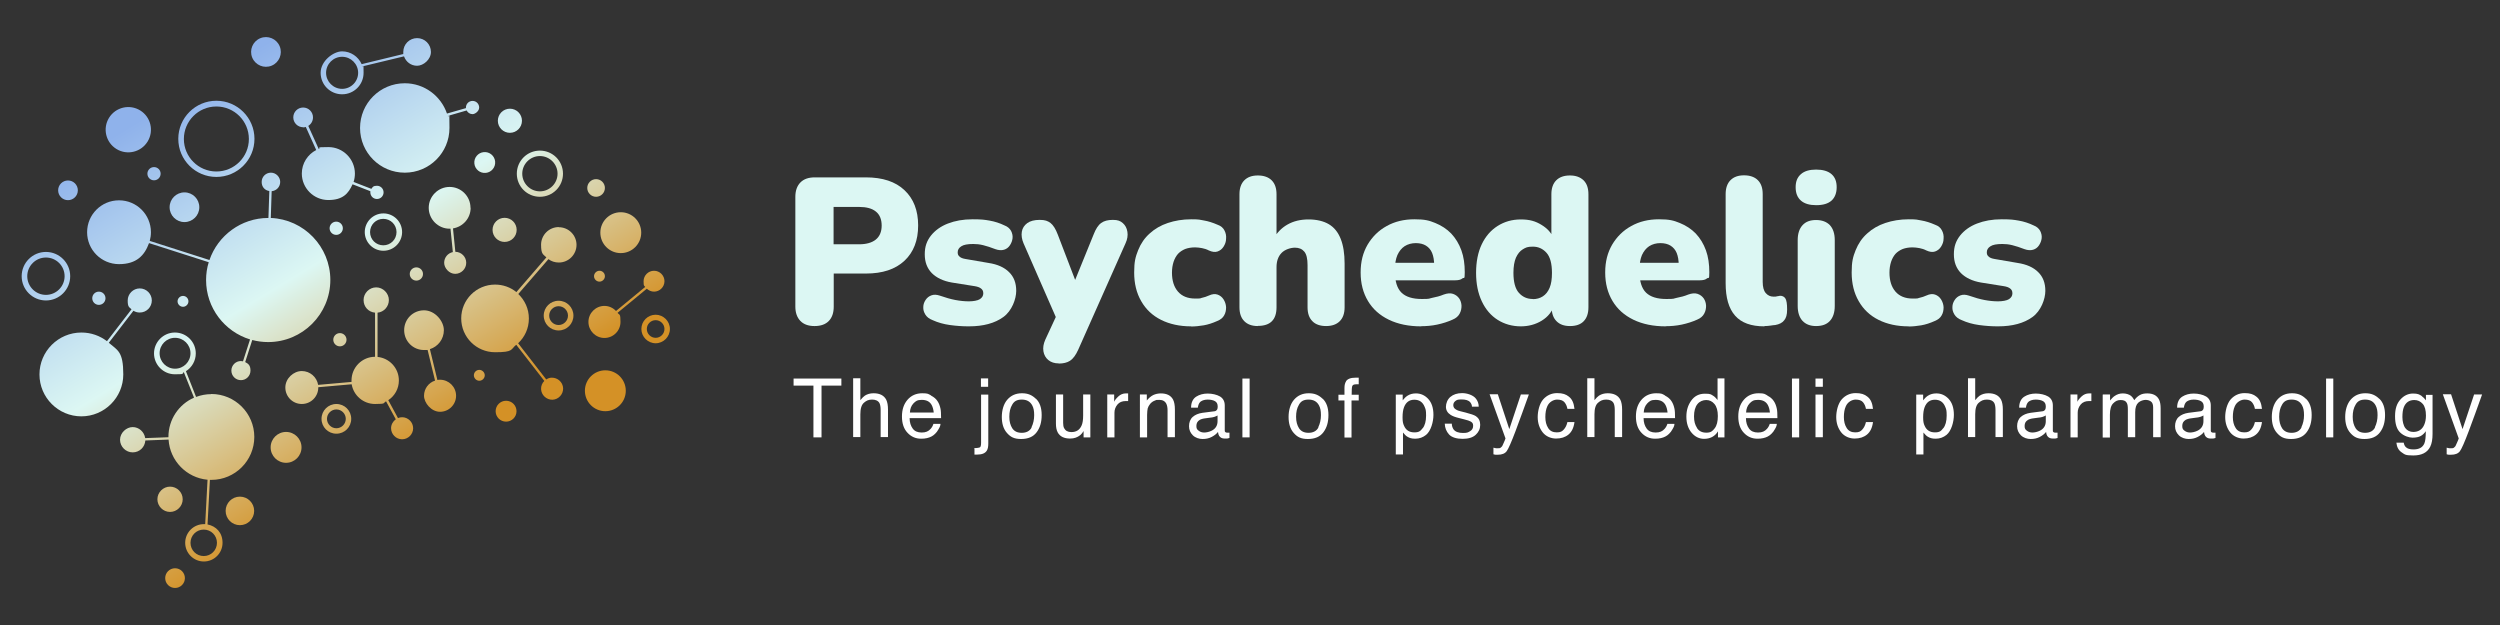 <?xml version="1.0" encoding="UTF-8" standalone="no"?>
<svg
   version="1.1"
   viewBox="0 0 1700 425"
   id="svg199"
   sodipodi:docname="Psychedelics3.svg"
   width="1700"
   height="425"
   inkscape:version="1.3.2 (091e20e, 2023-11-25, custom)"
   xmlns:inkscape="http://www.inkscape.org/namespaces/inkscape"
   xmlns:sodipodi="http://sodipodi.sourceforge.net/DTD/sodipodi-0.dtd"
   xmlns="http://www.w3.org/2000/svg"
   xmlns:svg="http://www.w3.org/2000/svg">
  <rect x="0" y="0" width="1700" height="425" fill="#333333" stroke="none"/>
  <sodipodi:namedview
     id="namedview199"
     pagecolor="#ffffff"
     bordercolor="#000000"
     borderopacity="0.25"
     inkscape:showpageshadow="2"
     inkscape:pageopacity="0.0"
     inkscape:pagecheckerboard="0"
     inkscape:deskcolor="#d1d1d1"
     inkscape:zoom="0.52466667"
     inkscape:cx="850.06353"
     inkscape:cy="750"
     inkscape:window-width="1920"
     inkscape:window-height="1001"
     inkscape:window-x="-9"
     inkscape:window-y="-9"
     inkscape:window-maximized="1"
     inkscape:current-layer="svg199" />
  <defs
     id="defs123">
    <style
       id="style1">
      .cls-1 {
        fill: url(#linear-gradient-15);
      }

      .cls-2 {
        fill: url(#linear-gradient-13);
      }

      .cls-3 {
        fill: url(#linear-gradient-28);
      }

      .cls-4 {
        fill: url(#linear-gradient-2);
      }

      .cls-5 {
        fill: url(#linear-gradient-25);
      }

      .cls-6 {
        fill: url(#linear-gradient-10);
      }

      .cls-7 {
        fill: url(#linear-gradient-12);
      }

      .cls-8 {
        fill: url(#linear-gradient-40);
      }

      .cls-9 {
        fill: url(#linear-gradient-27);
      }

      .cls-10 {
        fill: url(#linear-gradient-37);
      }

      .cls-11 {
        fill: #fff;
      }

      .cls-12 {
        fill: url(#linear-gradient-39);
      }

      .cls-13 {
        fill: url(#linear-gradient-26);
      }

      .cls-14 {
        fill: url(#linear-gradient-4);
      }

      .cls-15 {
        fill: url(#linear-gradient-35);
      }

      .cls-16 {
        fill: url(#linear-gradient-30);
      }

      .cls-17 {
        fill: #dcf7f3;
      }

      .cls-18 {
        fill: url(#linear-gradient-3);
      }

      .cls-19 {
        fill: url(#linear-gradient-34);
      }

      .cls-20 {
        fill: url(#linear-gradient-5);
      }

      .cls-21 {
        fill: url(#linear-gradient-38);
      }

      .cls-22 {
        fill: url(#linear-gradient-22);
      }

      .cls-23 {
        fill: url(#linear-gradient-24);
      }

      .cls-24 {
        fill: url(#linear-gradient-33);
      }

      .cls-25 {
        fill: url(#linear-gradient-8);
      }

      .cls-26 {
        fill: url(#linear-gradient-14);
      }

      .cls-27 {
        fill: url(#linear-gradient-29);
      }

      .cls-28 {
        fill: url(#linear-gradient-20);
      }

      .cls-29 {
        fill: url(#linear-gradient-17);
      }

      .cls-30 {
        fill: url(#linear-gradient-7);
      }

      .cls-31 {
        fill: url(#linear-gradient-9);
      }

      .cls-32 {
        fill: url(#linear-gradient-11);
      }

      .cls-33 {
        fill: url(#linear-gradient-19);
      }

      .cls-34 {
        fill: url(#linear-gradient-6);
      }

      .cls-35 {
        fill: url(#linear-gradient-36);
      }

      .cls-36 {
        fill: url(#linear-gradient-21);
      }

      .cls-37 {
        fill: url(#linear-gradient-32);
      }

      .cls-38 {
        fill: url(#linear-gradient-41);
      }

      .cls-39 {
        fill: url(#linear-gradient-16);
      }

      .cls-40 {
        fill: url(#linear-gradient);
      }

      .cls-41 {
        fill: url(#linear-gradient-23);
      }

      .cls-42 {
        fill: url(#linear-gradient-31);
      }

      .cls-43 {
        fill: url(#linear-gradient-18);
      }
    </style>
    <linearGradient
       id="linear-gradient"
       x1="238.3"
       y1="877.5"
       x2="389.8"
       y2="628.2"
       gradientTransform="matrix(1,0,0,-1,0,1500)"
       gradientUnits="userSpaceOnUse">
      <stop
         offset="0"
         stop-color="#8fb2eb"
         id="stop1" />
      <stop
         offset=".5"
         stop-color="#dcf7f3"
         id="stop2" />
      <stop
         offset="1"
         stop-color="#d49126"
         id="stop3" />
    </linearGradient>
    <linearGradient
       id="linear-gradient-2"
       x1="381.9"
       y1="964.7"
       x2="533.4"
       y2="715.4"
       gradientTransform="matrix(1,0,0,-1,0,1500)"
       gradientUnits="userSpaceOnUse">
      <stop
         offset="0"
         stop-color="#8fb2eb"
         id="stop4" />
      <stop
         offset=".5"
         stop-color="#dcf7f3"
         id="stop5" />
      <stop
         offset="1"
         stop-color="#d49126"
         id="stop6" />
    </linearGradient>
    <linearGradient
       id="linear-gradient-3"
       x1="426.2"
       y1="991.7"
       x2="577.7"
       y2="742.4"
       gradientTransform="matrix(1,0,0,-1,0,1500)"
       gradientUnits="userSpaceOnUse">
      <stop
         offset="0"
         stop-color="#8fb2eb"
         id="stop7" />
      <stop
         offset=".5"
         stop-color="#dcf7f3"
         id="stop8" />
      <stop
         offset="1"
         stop-color="#d49126"
         id="stop9" />
    </linearGradient>
    <linearGradient
       id="linear-gradient-4"
       x1="367.1"
       y1="955.8"
       x2="518.6"
       y2="706.5"
       gradientTransform="matrix(1,0,0,-1,0,1500)"
       gradientUnits="userSpaceOnUse">
      <stop
         offset="0"
         stop-color="#8fb2eb"
         id="stop10" />
      <stop
         offset=".5"
         stop-color="#dcf7f3"
         id="stop11" />
      <stop
         offset="1"
         stop-color="#d49126"
         id="stop12" />
    </linearGradient>
    <linearGradient
       id="linear-gradient-5"
       x1="276.1"
       y1="900.5"
       x2="427.6"
       y2="651.1"
       gradientTransform="matrix(1,0,0,-1,0,1500)"
       gradientUnits="userSpaceOnUse">
      <stop
         offset="0"
         stop-color="#8fb2eb"
         id="stop13" />
      <stop
         offset=".5"
         stop-color="#dcf7f3"
         id="stop14" />
      <stop
         offset="1"
         stop-color="#d49126"
         id="stop15" />
    </linearGradient>
    <linearGradient
       id="linear-gradient-6"
       x1="154.9"
       y1="826.9"
       x2="306.4"
       y2="577.6"
       gradientTransform="matrix(1,0,0,-1,0,1500)"
       gradientUnits="userSpaceOnUse">
      <stop
         offset="0"
         stop-color="#8fb2eb"
         id="stop16" />
      <stop
         offset=".5"
         stop-color="#dcf7f3"
         id="stop17" />
      <stop
         offset="1"
         stop-color="#d49126"
         id="stop18" />
    </linearGradient>
    <linearGradient
       id="linear-gradient-7"
       x1="172.6"
       y1="837.6"
       x2="324.1"
       y2="588.3"
       gradientTransform="matrix(1,0,0,-1,0,1500)"
       gradientUnits="userSpaceOnUse">
      <stop
         offset="0"
         stop-color="#8fb2eb"
         id="stop19" />
      <stop
         offset=".5"
         stop-color="#dcf7f3"
         id="stop20" />
      <stop
         offset="1"
         stop-color="#d49126"
         id="stop21" />
    </linearGradient>
    <linearGradient
       id="linear-gradient-8"
       x1="436.9"
       y1="998.2"
       x2="588.4"
       y2="748.8"
       gradientTransform="matrix(1,0,0,-1,0,1500)"
       gradientUnits="userSpaceOnUse">
      <stop
         offset="0"
         stop-color="#8fb2eb"
         id="stop22" />
      <stop
         offset=".5"
         stop-color="#dcf7f3"
         id="stop23" />
      <stop
         offset="1"
         stop-color="#d49126"
         id="stop24" />
    </linearGradient>
    <linearGradient
       id="linear-gradient-9"
       x1="448.7"
       y1="1005.4"
       x2="600.2"
       y2="756"
       gradientTransform="matrix(1,0,0,-1,0,1500)"
       gradientUnits="userSpaceOnUse">
      <stop
         offset="0"
         stop-color="#8fb2eb"
         id="stop25" />
      <stop
         offset=".5"
         stop-color="#dcf7f3"
         id="stop26" />
      <stop
         offset="1"
         stop-color="#d49126"
         id="stop27" />
    </linearGradient>
    <linearGradient
       id="linear-gradient-10"
       x1="150"
       y1="824"
       x2="301.5"
       y2="574.6"
       gradientTransform="matrix(1,0,0,-1,0,1500)"
       gradientUnits="userSpaceOnUse">
      <stop
         offset="0"
         stop-color="#8fb2eb"
         id="stop28" />
      <stop
         offset=".5"
         stop-color="#dcf7f3"
         id="stop29" />
      <stop
         offset="1"
         stop-color="#d49126"
         id="stop30" />
    </linearGradient>
    <linearGradient
       id="linear-gradient-11"
       x1="235.1"
       y1="875.6"
       x2="386.6"
       y2="626.2"
       gradientTransform="matrix(0.525,0.851,0.851,-0.525,-631.9,884.2)"
       gradientUnits="userSpaceOnUse">
      <stop
         offset="0"
         stop-color="#8fb2eb"
         id="stop31" />
      <stop
         offset=".5"
         stop-color="#dcf7f3"
         id="stop32" />
      <stop
         offset="1"
         stop-color="#d49126"
         id="stop33" />
    </linearGradient>
    <linearGradient
       id="linear-gradient-12"
       x1="326.9"
       y1="931.4"
       x2="478.4"
       y2="682"
       gradientTransform="matrix(0.924,0.383,0.383,-0.924,-329.7,1303.3)"
       gradientUnits="userSpaceOnUse">
      <stop
         offset="0"
         stop-color="#8fb2eb"
         id="stop34" />
      <stop
         offset=".5"
         stop-color="#dcf7f3"
         id="stop35" />
      <stop
         offset="1"
         stop-color="#d49126"
         id="stop36" />
    </linearGradient>
    <linearGradient
       id="linear-gradient-13"
       x1="324.7"
       y1="930.1"
       x2="476.2"
       y2="680.7"
       gradientTransform="matrix(1,0,0,-1,0,1500)"
       gradientUnits="userSpaceOnUse">
      <stop
         offset="0"
         stop-color="#8fb2eb"
         id="stop37" />
      <stop
         offset=".5"
         stop-color="#dcf7f3"
         id="stop38" />
      <stop
         offset="1"
         stop-color="#d49126"
         id="stop39" />
    </linearGradient>
    <linearGradient
       id="linear-gradient-14"
       x1="330.9"
       y1="933.8"
       x2="482.4"
       y2="684.5"
       gradientTransform="matrix(1,0,0,-1,0,1500)"
       gradientUnits="userSpaceOnUse">
      <stop
         offset="0"
         stop-color="#8fb2eb"
         id="stop40" />
      <stop
         offset=".5"
         stop-color="#dcf7f3"
         id="stop41" />
      <stop
         offset="1"
         stop-color="#d49126"
         id="stop42" />
    </linearGradient>
    <linearGradient
       id="linear-gradient-15"
       x1="239.6"
       y1="878.3"
       x2="391.1"
       y2="629"
       gradientTransform="matrix(1,0,0,-1,0,1500)"
       gradientUnits="userSpaceOnUse">
      <stop
         offset="0"
         stop-color="#8fb2eb"
         id="stop43" />
      <stop
         offset=".5"
         stop-color="#dcf7f3"
         id="stop44" />
      <stop
         offset="1"
         stop-color="#d49126"
         id="stop45" />
    </linearGradient>
    <linearGradient
       id="linear-gradient-16"
       x1="251.2"
       y1="885.4"
       x2="402.7"
       y2="636.1"
       gradientTransform="matrix(1,0,0,-1,0,1500)"
       gradientUnits="userSpaceOnUse">
      <stop
         offset="0"
         stop-color="#8fb2eb"
         id="stop46" />
      <stop
         offset=".5"
         stop-color="#dcf7f3"
         id="stop47" />
      <stop
         offset="1"
         stop-color="#d49126"
         id="stop48" />
    </linearGradient>
    <linearGradient
       id="linear-gradient-17"
       x1="392.8"
       y1="971.4"
       x2="544.2"
       y2="722"
       gradientTransform="matrix(1,0,0,-1,0,1500)"
       gradientUnits="userSpaceOnUse">
      <stop
         offset="0"
         stop-color="#8fb2eb"
         id="stop49" />
      <stop
         offset=".5"
         stop-color="#dcf7f3"
         id="stop50" />
      <stop
         offset="1"
         stop-color="#d49126"
         id="stop51" />
    </linearGradient>
    <linearGradient
       id="linear-gradient-18"
       x1="186.9"
       y1="846.4"
       x2="338.4"
       y2="597"
       gradientTransform="matrix(1,0,0,-1,0,1500)"
       gradientUnits="userSpaceOnUse">
      <stop
         offset="0"
         stop-color="#8fb2eb"
         id="stop52" />
      <stop
         offset=".5"
         stop-color="#dcf7f3"
         id="stop53" />
      <stop
         offset="1"
         stop-color="#d49126"
         id="stop54" />
    </linearGradient>
    <linearGradient
       id="linear-gradient-19"
       x1="175.5"
       y1="839.5"
       x2="327"
       y2="590.1"
       gradientTransform="matrix(1,0,0,-1,0,1500)"
       gradientUnits="userSpaceOnUse">
      <stop
         offset="0"
         stop-color="#8fb2eb"
         id="stop55" />
      <stop
         offset=".5"
         stop-color="#dcf7f3"
         id="stop56" />
      <stop
         offset="1"
         stop-color="#d49126"
         id="stop57" />
    </linearGradient>
    <linearGradient
       id="linear-gradient-20"
       x1="144.4"
       y1="820.5"
       x2="295.9"
       y2="571.1"
       gradientTransform="matrix(1,0,0,-1,0,1500)"
       gradientUnits="userSpaceOnUse">
      <stop
         offset="0"
         stop-color="#8fb2eb"
         id="stop58" />
      <stop
         offset=".5"
         stop-color="#dcf7f3"
         id="stop59" />
      <stop
         offset="1"
         stop-color="#d49126"
         id="stop60" />
    </linearGradient>
    <linearGradient
       id="linear-gradient-21"
       x1="123.1"
       y1="807.5"
       x2="274.5"
       y2="558.1"
       gradientTransform="matrix(1,0,0,-1,0,1500)"
       gradientUnits="userSpaceOnUse">
      <stop
         offset="0"
         stop-color="#8fb2eb"
         id="stop61" />
      <stop
         offset=".5"
         stop-color="#dcf7f3"
         id="stop62" />
      <stop
         offset="1"
         stop-color="#d49126"
         id="stop63" />
    </linearGradient>
    <linearGradient
       id="linear-gradient-22"
       x1="217.6"
       y1="865"
       x2="369.1"
       y2="615.7"
       gradientTransform="matrix(1,0,0,-1,0,1500.2)"
       gradientUnits="userSpaceOnUse">
      <stop
         offset="0"
         stop-color="#8fb2eb"
         id="stop64" />
      <stop
         offset=".5"
         stop-color="#dcf7f3"
         id="stop65" />
      <stop
         offset="1"
         stop-color="#d49126"
         id="stop66" />
    </linearGradient>
    <linearGradient
       id="linear-gradient-23"
       x1="316.7"
       y1="925.2"
       x2="468.2"
       y2="675.8"
       gradientTransform="matrix(1,0,0,-1,0,1500)"
       gradientUnits="userSpaceOnUse">
      <stop
         offset="0"
         stop-color="#8fb2eb"
         id="stop67" />
      <stop
         offset=".5"
         stop-color="#dcf7f3"
         id="stop68" />
      <stop
         offset="1"
         stop-color="#d49126"
         id="stop69" />
    </linearGradient>
    <linearGradient
       id="linear-gradient-24"
       x1="274"
       y1="899.3"
       x2="425.5"
       y2="649.9"
       gradientTransform="matrix(1,0,0,-1,0,1500)"
       gradientUnits="userSpaceOnUse">
      <stop
         offset="0"
         stop-color="#8fb2eb"
         id="stop70" />
      <stop
         offset=".5"
         stop-color="#dcf7f3"
         id="stop71" />
      <stop
         offset="1"
         stop-color="#d49126"
         id="stop72" />
    </linearGradient>
    <linearGradient
       id="linear-gradient-25"
       x1="337.8"
       y1="938"
       x2="489.3"
       y2="688.7"
       gradientTransform="matrix(1,0,0,-1,0,1500)"
       gradientUnits="userSpaceOnUse">
      <stop
         offset="0"
         stop-color="#8fb2eb"
         id="stop73" />
      <stop
         offset=".5"
         stop-color="#dcf7f3"
         id="stop74" />
      <stop
         offset="1"
         stop-color="#d49126"
         id="stop75" />
    </linearGradient>
    <linearGradient
       id="linear-gradient-26"
       x1="393.4"
       y1="971.8"
       x2="544.9"
       y2="722.4"
       gradientTransform="matrix(1,0,0,-1,-0.3,1499.8)"
       gradientUnits="userSpaceOnUse">
      <stop
         offset="0"
         stop-color="#8fb2eb"
         id="stop76" />
      <stop
         offset=".5"
         stop-color="#dcf7f3"
         id="stop77" />
      <stop
         offset="1"
         stop-color="#d49126"
         id="stop78" />
    </linearGradient>
    <linearGradient
       id="linear-gradient-27"
       x1="402.3"
       y1="977.1"
       x2="553.8"
       y2="727.8"
       gradientTransform="matrix(0.995,0.099,0.099,-0.995,-82.3,1448.2)"
       gradientUnits="userSpaceOnUse">
      <stop
         offset="0"
         stop-color="#8fb2eb"
         id="stop79" />
      <stop
         offset=".5"
         stop-color="#dcf7f3"
         id="stop80" />
      <stop
         offset="1"
         stop-color="#d49126"
         id="stop81" />
    </linearGradient>
    <linearGradient
       id="linear-gradient-28"
       x1="424.9"
       y1="991"
       x2="576.4"
       y2="741.6"
       gradientTransform="matrix(1,0,0,-1,0,1500)"
       gradientUnits="userSpaceOnUse">
      <stop
         offset="0"
         stop-color="#8fb2eb"
         id="stop82" />
      <stop
         offset=".5"
         stop-color="#dcf7f3"
         id="stop83" />
      <stop
         offset="1"
         stop-color="#d49126"
         id="stop84" />
    </linearGradient>
    <linearGradient
       id="linear-gradient-29"
       x1="335.3"
       y1="936.6"
       x2="486.8"
       y2="687.2"
       gradientTransform="matrix(1,0,0,-1,0,1500)"
       gradientUnits="userSpaceOnUse">
      <stop
         offset="0"
         stop-color="#8fb2eb"
         id="stop85" />
      <stop
         offset=".5"
         stop-color="#dcf7f3"
         id="stop86" />
      <stop
         offset="1"
         stop-color="#d49126"
         id="stop87" />
    </linearGradient>
    <linearGradient
       id="linear-gradient-30"
       x1="210.5"
       y1="860.7"
       x2="362"
       y2="611.3"
       gradientTransform="matrix(1,0,0,-1,0,1500)"
       gradientUnits="userSpaceOnUse">
      <stop
         offset="0"
         stop-color="#8fb2eb"
         id="stop88" />
      <stop
         offset=".5"
         stop-color="#dcf7f3"
         id="stop89" />
      <stop
         offset="1"
         stop-color="#d49126"
         id="stop90" />
    </linearGradient>
    <linearGradient
       id="linear-gradient-31"
       x1="382.5"
       y1="965.2"
       x2="534"
       y2="715.8"
       gradientTransform="matrix(1,0,0,-1,0,1500)"
       gradientUnits="userSpaceOnUse">
      <stop
         offset="0"
         stop-color="#8fb2eb"
         id="stop91" />
      <stop
         offset=".5"
         stop-color="#dcf7f3"
         id="stop92" />
      <stop
         offset="1"
         stop-color="#d49126"
         id="stop93" />
    </linearGradient>
    <linearGradient
       id="linear-gradient-32"
       x1="449.8"
       y1="1006.1"
       x2="601.3"
       y2="756.7"
       gradientTransform="matrix(1,0,0,-1,0,1500)"
       gradientUnits="userSpaceOnUse">
      <stop
         offset="0"
         stop-color="#8fb2eb"
         id="stop94" />
      <stop
         offset=".5"
         stop-color="#dcf7f3"
         id="stop95" />
      <stop
         offset="1"
         stop-color="#d49126"
         id="stop96" />
    </linearGradient>
    <linearGradient
       id="linear-gradient-33"
       x1="427.4"
       y1="992.4"
       x2="578.9"
       y2="743.1"
       gradientTransform="matrix(1,0,0,-1,0,1500)"
       gradientUnits="userSpaceOnUse">
      <stop
         offset="0"
         stop-color="#8fb2eb"
         id="stop97" />
      <stop
         offset=".5"
         stop-color="#dcf7f3"
         id="stop98" />
      <stop
         offset="1"
         stop-color="#d49126"
         id="stop99" />
    </linearGradient>
    <linearGradient
       id="linear-gradient-34"
       x1="234.7"
       y1="875.3"
       x2="386.2"
       y2="626"
       gradientTransform="matrix(1,0,0,-1,0,1500)"
       gradientUnits="userSpaceOnUse">
      <stop
         offset="0"
         stop-color="#8fb2eb"
         id="stop100" />
      <stop
         offset=".5"
         stop-color="#dcf7f3"
         id="stop101" />
      <stop
         offset="1"
         stop-color="#d49126"
         id="stop102" />
    </linearGradient>
    <linearGradient
       id="linear-gradient-35"
       x1="308.7"
       y1="920.3"
       x2="460.1"
       y2="670.9"
       gradientTransform="matrix(1,0,0,-1,0,1500)"
       gradientUnits="userSpaceOnUse">
      <stop
         offset="0"
         stop-color="#8fb2eb"
         id="stop103" />
      <stop
         offset=".5"
         stop-color="#dcf7f3"
         id="stop104" />
      <stop
         offset="1"
         stop-color="#d49126"
         id="stop105" />
    </linearGradient>
    <linearGradient
       id="linear-gradient-36"
       x1="169.7"
       y1="835.9"
       x2="321.1"
       y2="586.5"
       gradientTransform="matrix(1,0,0,-1,0,1500)"
       gradientUnits="userSpaceOnUse">
      <stop
         offset="0"
         stop-color="#8fb2eb"
         id="stop106" />
      <stop
         offset=".5"
         stop-color="#dcf7f3"
         id="stop107" />
      <stop
         offset="1"
         stop-color="#d49126"
         id="stop108" />
    </linearGradient>
    <linearGradient
       id="linear-gradient-37"
       x1="276.8"
       y1="901"
       x2="428.3"
       y2="651.6"
       gradientTransform="matrix(1,0,0,-1,0,1500)"
       gradientUnits="userSpaceOnUse">
      <stop
         offset="0"
         stop-color="#8fb2eb"
         id="stop109" />
      <stop
         offset=".5"
         stop-color="#dcf7f3"
         id="stop110" />
      <stop
         offset="1"
         stop-color="#d49126"
         id="stop111" />
    </linearGradient>
    <linearGradient
       id="linear-gradient-38"
       x1="334.6"
       y1="936.1"
       x2="486.1"
       y2="686.7"
       gradientTransform="matrix(1,0,0,-1,0,1500)"
       gradientUnits="userSpaceOnUse">
      <stop
         offset="0"
         stop-color="#8fb2eb"
         id="stop112" />
      <stop
         offset=".5"
         stop-color="#dcf7f3"
         id="stop113" />
      <stop
         offset="1"
         stop-color="#d49126"
         id="stop114" />
    </linearGradient>
    <linearGradient
       id="linear-gradient-39"
       x1="378"
       y1="962.4"
       x2="529.5"
       y2="713"
       gradientTransform="matrix(1,0,0,-1,0,1500)"
       gradientUnits="userSpaceOnUse">
      <stop
         offset="0"
         stop-color="#8fb2eb"
         id="stop115" />
      <stop
         offset=".5"
         stop-color="#dcf7f3"
         id="stop116" />
      <stop
         offset="1"
         stop-color="#d49126"
         id="stop117" />
    </linearGradient>
    <linearGradient
       id="linear-gradient-40"
       x1="391.8"
       y1="970.8"
       x2="543.3"
       y2="721.4"
       gradientTransform="matrix(1,0,0,-1,0,1500)"
       gradientUnits="userSpaceOnUse">
      <stop
         offset="0"
         stop-color="#8fb2eb"
         id="stop118" />
      <stop
         offset=".5"
         stop-color="#dcf7f3"
         id="stop119" />
      <stop
         offset="1"
         stop-color="#d49126"
         id="stop120" />
    </linearGradient>
    <linearGradient
       id="linear-gradient-41"
       x1="430.5"
       y1="994.3"
       x2="581.9"
       y2="744.9"
       gradientTransform="matrix(1,0,0,-1,0,1500)"
       gradientUnits="userSpaceOnUse">
      <stop
         offset="0"
         stop-color="#8fb2eb"
         id="stop121" />
      <stop
         offset=".5"
         stop-color="#dcf7f3"
         id="stop122" />
      <stop
         offset="1"
         stop-color="#d49126"
         id="stop123" />
    </linearGradient>
  </defs>
  <!-- Generator: Adobe Illustrator 28.6.0, SVG Export Plug-In . SVG Version: 1.2.0 Build 709)  -->
  <g
     id="g199"
     transform="translate(-148.666,-537.484)">
    <g
       id="Layer_1">
      <g
         id="g198">
        <g
           id="g150">
          <path
             class="cls-40"
             d="m 373.3,727.9 c 0,-22.7 -18,-41.3 -40.5,-42.2 l 0.6,-18.2 c 3.3,-0.3 5.8,-3 5.8,-6.3 0,-3.3 -2.8,-6.3 -6.3,-6.3 -3.5,0 -6.3,2.8 -6.3,6.3 0,3.5 2.2,5.7 5.2,6.2 l -0.6,18.3 h -0.1 c -18.5,0 -34.3,12 -40,28.6 l -40.6,-13 c 0.5,-1.9 0.8,-3.8 0.8,-5.9 0,-12 -9.7,-21.7 -21.7,-21.7 -12,0 -21.7,9.7 -21.7,21.7 0,12 9.7,21.7 21.7,21.7 12,0 17.4,-6 20.4,-14.3 l 40.6,13 c -1.2,3.8 -1.8,7.9 -1.8,12.1 0,19 12.6,35.1 29.9,40.4 l -4.8,14.9 c -0.5,0 -0.9,-0.2 -1.4,-0.2 -3.6,0 -6.5,2.9 -6.5,6.5 0,3.6 2.9,6.5 6.5,6.5 3.6,0 6.5,-2.9 6.5,-6.5 0,-3.6 -1.5,-4.7 -3.6,-5.8 l 4.8,-15 c 3.4,0.9 7.1,1.4 10.8,1.4 23.3,0 42.3,-18.9 42.3,-42.3 v 0 z"
             id="path123"
             style="fill:url(#linear-gradient)" />
          <path
             class="cls-4"
             d="m 423.9,594.1 c -16.8,0 -30.4,13.6 -30.4,30.4 0,16.8 13.6,30.4 30.4,30.4 16.8,0 30.4,-13.6 30.4,-30.4 0,-16.8 -0.4,-5.6 -1.1,-8.2 l 12.8,-3.7 c 0.7,1.5 2.3,2.5 4,2.5 1.7,0 4.5,-2 4.5,-4.5 0,-2.5 -2,-4.5 -4.5,-4.5 -2.5,0 -4.5,2 -4.5,4.5 0,2.5 0,0.3 0,0.4 l -12.9,3.7 c -4.1,-12 -15.4,-20.6 -28.7,-20.6 z"
             id="path124"
             style="fill:url(#linear-gradient-2)" />
          <path
             class="cls-18"
             d="m 515.8,671.3 c 8.7,0 15.7,-7 15.7,-15.7 0,-8.7 -7,-15.7 -15.7,-15.7 -8.7,0 -15.7,7 -15.7,15.7 0,8.7 7,15.7 15.7,15.7 z m 0,-27.7 c 6.6,0 12,5.4 12,12 0,6.6 -5.4,12 -12,12 -6.6,0 -12,-5.4 -12,-12 0,-6.6 5.4,-12 12,-12 z"
             id="path125"
             style="fill:url(#linear-gradient-3)" />
          <path
             class="cls-14"
             d="m 468.6,678.8 c 0,-7.9 -6.4,-14.2 -14.2,-14.2 -7.8,0 -14.2,6.4 -14.2,14.2 0,7.8 6.4,14.2 14.2,14.2 7.8,0 0.4,0 0.6,0 l 1.6,15.9 c -3.4,0.7 -5.9,3.7 -5.9,7.3 0,3.6 3.4,7.5 7.5,7.5 4.1,0 7.5,-3.4 7.5,-7.5 0,-4.1 -3.3,-7.4 -7.4,-7.5 l -1.6,-15.9 c 6.8,-1.1 12,-6.9 12,-14 z"
             id="path126"
             style="fill:url(#linear-gradient-4)" />
          <path
             class="cls-20"
             d="m 295.8,657.8 c 14.3,0 25.9,-11.6 25.9,-25.9 0,-14.3 -11.6,-25.9 -25.9,-25.9 -14.3,0 -25.9,11.6 -25.9,25.9 0,14.3 11.6,25.9 25.9,25.9 z m 0,-47.9 c 12.2,0 22.1,9.9 22.1,22.1 0,12.2 -9.9,22.1 -22.1,22.1 -12.2,0 -22.1,-9.9 -22.1,-22.1 0,-12.2 9.9,-22.1 22.1,-22.1 z"
             id="path127"
             style="fill:url(#linear-gradient-5)" />
          <path
             class="cls-34"
             d="m 222.7,770.5 16.7,-21.7 c 1.3,0.8 2.7,1.2 4.3,1.2 4.6,0 8.2,-3.7 8.2,-8.2 0,-4.5 -3.7,-8.2 -8.2,-8.2 -4.5,0 -8.2,3.7 -8.2,8.2 0,4.5 1,4.5 2.6,6 l -16.7,21.7 c -4.8,-3.7 -10.8,-5.9 -17.4,-5.9 -15.7,0 -28.5,12.8 -28.5,28.5 0,15.7 12.8,28.5 28.5,28.5 15.7,0 28.5,-12.8 28.5,-28.5 0,-15.7 -3.8,-16.3 -9.8,-21.5 v 0 z"
             id="path128"
             style="fill:url(#linear-gradient-6)" />
          <path
             class="cls-30"
             d="m 292.3,805.5 c -3.6,0 -7.1,0.7 -10.3,1.9 l -6.9,-17.5 c 4,-2.5 6.7,-7 6.7,-12.1 0,-7.9 -6.4,-14.2 -14.2,-14.2 -7.8,0 -14.2,6.4 -14.2,14.2 0,7.8 6.4,14.2 14.2,14.2 7.8,0 4.2,-0.5 6.1,-1.4 l 6.9,17.3 c -10.3,4.5 -17.4,14.8 -17.4,26.7 0,11.9 0,0 0,0.2 l -15.8,0.6 c -0.6,-4.2 -4.2,-7.5 -8.5,-7.5 -4.3,0 -8.6,3.9 -8.6,8.6 0,4.7 3.9,8.6 8.6,8.6 4.7,0 8.3,-3.6 8.6,-8.1 l 15.8,-0.6 c 0.9,14.4 12.2,26 26.5,27.3 l -1.6,30.2 h -0.9 c -7,0 -12.7,5.7 -12.7,12.7 0,7 5.7,12.7 12.7,12.7 7,0 12.7,-5.7 12.7,-12.7 0,-7 -4.4,-11.3 -10.2,-12.5 l 1.6,-30.3 h 1 c 16.1,0 29.2,-13.1 29.2,-29.2 0,-16.1 -13.1,-29.2 -29.2,-29.2 h -0.1 z m -35.1,-27.8 c 0,-5.8 4.7,-10.5 10.5,-10.5 5.8,0 10.5,4.7 10.5,10.5 0,5.8 -4.7,10.5 -10.5,10.5 -5.8,0 -10.5,-4.7 -10.5,-10.5 z m 39,128.9 c 0,5 -4,9 -9,9 -5,0 -9,-4 -9,-9 0,-5 4,-9 9,-9 5,0 9,4 9,9 z"
             id="path129"
             style="fill:url(#linear-gradient-7)" />
          <path
             class="cls-25"
             d="m 594.5,751.5 c -5.4,0 -9.7,4.4 -9.7,9.7 0,5.3 4.4,9.7 9.7,9.7 5.3,0 9.7,-4.4 9.7,-9.7 0,-5.3 -4.4,-9.7 -9.7,-9.7 z m 0,15.7 c -3.3,0 -6,-2.7 -6,-6 0,-3.3 2.7,-6 6,-6 3.3,0 6,2.7 6,6 0,3.3 -2.7,6 -6,6 z"
             id="path130"
             style="fill:url(#linear-gradient-8)" />
          <circle
             class="cls-31"
             cx="570.8"
             cy="695.7"
             r="13.9"
             id="circle130"
             style="fill:url(#linear-gradient-9)" />
          <path
             class="cls-6"
             d="m 196.4,725.3 c 0,-9.1 -7.4,-16.5 -16.5,-16.5 -9.1,0 -16.5,7.4 -16.5,16.5 0,9.1 7.4,16.5 16.5,16.5 9.1,0 16.5,-7.4 16.5,-16.5 z m -29.2,0 c 0,-7 5.7,-12.7 12.7,-12.7 7,0 12.7,5.7 12.7,12.7 0,7 -5.7,12.7 -12.7,12.7 -7,0 -12.7,-5.7 -12.7,-12.7 z"
             id="path131"
             style="fill:url(#linear-gradient-10)" />
          <circle
             class="cls-32"
             cx="235.9"
             cy="625.7"
             r="15.4"
             transform="rotate(-58.3,235.889,625.681)"
             id="circle131"
             style="fill:url(#linear-gradient-11)" />
          <circle
             class="cls-7"
             cx="329.5"
             cy="572.8"
             r="10.1"
             transform="rotate(-22.5,329.52,572.753)"
             id="circle132"
             style="fill:url(#linear-gradient-12)" />
          <path
             class="cls-2"
             d="m 354.6,624.1 c 0.7,0 1.4,0 2,-0.3 l 7.1,15.7 c -5.8,3 -9.8,9 -9.8,16 0,9.9 8.1,18 18,18 9.9,0 13.7,-4.4 16.5,-10.7 l 12.1,4.7 v 0.8 c 0,2.5 2,4.5 4.5,4.5 2.5,0 4.5,-2 4.5,-4.5 0,-2.5 -2,-4.5 -4.5,-4.5 -2.5,0 -3,0.9 -3.8,2.1 l -12.1,-4.7 c 0.6,-1.8 0.9,-3.7 0.9,-5.7 0,-9.9 -8.1,-18 -18,-18 -9.9,0 -4.6,0.5 -6.6,1.3 l -7.1,-15.7 c 1.9,-1.2 3.2,-3.3 3.2,-5.8 0,-3.7 -3,-6.7 -6.7,-6.7 -3.7,0 -6.7,3 -6.7,6.7 0,3.7 3,6.7 6.7,6.7 h -0.2 z"
             id="path132"
             style="fill:url(#linear-gradient-13)" />
          <path
             class="cls-26"
             d="m 396.7,695.3 c 0,7 5.7,12.7 12.7,12.7 7,0 12.7,-5.7 12.7,-12.7 0,-7 -5.7,-12.7 -12.7,-12.7 -7,0 -12.7,5.7 -12.7,12.7 z m 21.6,0 c 0,5 -4,9 -9,9 -5,0 -9,-4 -9,-9 0,-5 4,-9 9,-9 5,0 9,4 9,9 z"
             id="path133"
             style="fill:url(#linear-gradient-14)" />
          <circle
             class="cls-1"
             cx="274.1"
             cy="678.4"
             r="10.1"
             id="circle133"
             style="fill:url(#linear-gradient-15)" />
          <path
             class="cls-39"
             d="m 377.4,812.2 c -5.6,0 -10.1,4.5 -10.1,10.1 0,5.6 4.5,10.1 10.1,10.1 5.6,0 10.1,-4.5 10.1,-10.1 0,-5.6 -4.5,-10.1 -10.1,-10.1 z m 0,16.5 c -3.5,0 -6.4,-2.9 -6.4,-6.4 0,-3.5 2.9,-6.4 6.4,-6.4 3.5,0 6.4,2.9 6.4,6.4 0,3.5 -2.9,6.4 -6.4,6.4 z"
             id="path134"
             style="fill:url(#linear-gradient-16)" />
          <path
             class="cls-29"
             d="m 528.5,742 c -5.6,0 -10.1,4.5 -10.1,10.1 0,5.6 4.5,10.1 10.1,10.1 5.6,0 10.1,-4.5 10.1,-10.1 0,-5.6 -4.5,-10.1 -10.1,-10.1 z m 0,16.5 c -3.5,0 -6.4,-2.9 -6.4,-6.4 0,-3.5 2.9,-6.4 6.4,-6.4 3.5,0 6.4,2.9 6.4,6.4 0,3.5 -2.9,6.4 -6.4,6.4 z"
             id="path135"
             style="fill:url(#linear-gradient-17)" />
          <path
             class="cls-43"
             d="m 194.9,673.6 c 3.7,0 6.7,-3 6.7,-6.7 0,-3.7 -3,-6.7 -6.7,-6.7 -3.7,0 -6.7,3 -6.7,6.7 0,3.7 3,6.7 6.7,6.7 z"
             id="path136"
             style="fill:url(#linear-gradient-18)" />
          <circle
             class="cls-33"
             cx="311.8"
             cy="884.9"
             r="9.7"
             id="circle136"
             style="fill:url(#linear-gradient-19)" />
          <path
             class="cls-28"
             d="m 272.9,877 c 0,-4.8 -3.9,-8.6 -8.6,-8.6 -4.7,0 -8.6,3.9 -8.6,8.6 0,4.7 3.9,8.6 8.6,8.6 4.7,0 8.6,-3.9 8.6,-8.6 z"
             id="path137"
             style="fill:url(#linear-gradient-20)" />
          <circle
             class="cls-36"
             cx="267.7"
             cy="930.6"
             r="6.7"
             id="circle137"
             style="fill:url(#linear-gradient-21)" />
          <circle
             class="cls-22"
             cx="343.2"
             cy="841.7"
             r="10.5"
             id="circle138"
             style="fill:url(#linear-gradient-22)" />
          <path
             class="cls-41"
             d="m 447.9,795.7 c -0.6,0 -1.2,0 -1.8,0.2 l -5.1,-21 c 5.5,-1.7 9.5,-6.8 9.5,-12.9 0,-6.1 -6,-13.5 -13.5,-13.5 -7.5,0 -13.5,6 -13.5,13.5 0,7.5 6,13.5 13.5,13.5 7.5,0 1.6,0 2.4,-0.2 l 5.1,21 c -4.4,1.4 -7.5,5.5 -7.5,10.3 0,4.8 4.9,10.9 10.9,10.9 6,0 10.9,-4.9 10.9,-10.9 0,-6 -4.9,-10.9 -10.9,-10.9 z"
             id="path138"
             style="fill:url(#linear-gradient-23)" />
          <path
             class="cls-23"
             d="m 422.1,821.2 c -1,0 -2,0.2 -2.8,0.6 l -6.6,-12.2 c 4.4,-2.9 7.2,-7.8 7.2,-13.4 0,-8.3 -6.3,-15.2 -14.5,-16 v -30.1 c 4.3,-0.4 7.7,-4.1 7.7,-8.6 0,-4.5 -3.9,-8.6 -8.6,-8.6 -4.7,0 -8.6,3.9 -8.6,8.6 0,4.7 3.4,8.2 7.8,8.6 v 30 c -8.8,0 -16,7.2 -16,16.1 0,8.9 0,0.7 0,1 l -22.7,2 c -0.9,-5.3 -5.5,-9.4 -11.1,-9.4 -5.6,0 -11.2,5 -11.2,11.2 0,6.2 5,11.2 11.2,11.2 6.2,0 11.2,-5 11.2,-11.2 0,-6.2 0,0 0,-0.2 l 22.7,-2 c 1.3,7.6 7.9,13.4 15.9,13.4 8,0 5.2,-0.7 7.5,-1.8 l 6.6,12.2 c -1.9,1.4 -3.2,3.6 -3.2,6.1 0,4.1 3.4,7.5 7.5,7.5 4.1,0 7.5,-3.4 7.5,-7.5 0,-4.1 -3.4,-7.5 -7.5,-7.5 z"
             id="path139"
             style="fill:url(#linear-gradient-24)" />
          <circle
             class="cls-5"
             cx="492.8"
             cy="817.1"
             r="7.1"
             id="circle139"
             style="fill:url(#linear-gradient-25)" />
          <circle
             class="cls-13"
             cx="560.3"
             cy="803.2"
             r="13.9"
             id="circle140"
             style="fill:url(#linear-gradient-26)" />
          <circle
             class="cls-9"
             cx="478.3"
             cy="648"
             r="7.1"
             transform="rotate(-5.7,478.21,648.053)"
             id="circle141"
             style="fill:url(#linear-gradient-27)" />
          <path
             class="cls-3"
             d="m 560,725.3 c 0,-2.1 -1.7,-3.7 -3.7,-3.7 -2,0 -3.7,1.7 -3.7,3.7 0,2 1.7,3.7 3.7,3.7 2,0 3.7,-1.7 3.7,-3.7 z"
             id="path141"
             style="fill:url(#linear-gradient-28)" />
          <path
             class="cls-27"
             d="m 474.6,789 c -2.1,0 -3.7,1.7 -3.7,3.7 0,2 1.7,3.7 3.7,3.7 2,0 3.7,-1.7 3.7,-3.7 0,-2 -1.7,-3.7 -3.7,-3.7 z"
             id="path142"
             style="fill:url(#linear-gradient-29)" />
          <path
             class="cls-16"
             d="m 276.8,742.4 c 0,-2.1 -1.7,-3.7 -3.7,-3.7 -2,0 -3.7,1.7 -3.7,3.7 0,2 1.7,3.7 3.7,3.7 2,0 3.7,-1.7 3.7,-3.7 z"
             id="path143"
             style="fill:url(#linear-gradient-30)" />
          <path
             class="cls-42"
             d="m 528.6,691.9 c -6.6,0 -12,5.4 -12,12 0,6.6 1.4,6.4 3.6,8.6 l -20.4,23.6 c -3.9,-3.2 -9,-5.1 -14.5,-5.1 -12.7,0 -23,10.3 -23,23 0,12.7 10.3,23 23,23 12.7,0 10.5,-1.9 14.4,-5.1 l 19.1,24.6 c -1.4,1.4 -2.3,3.4 -2.2,5.6 0.2,4.1 3.7,7.3 7.8,7.2 4.1,-0.2 7.3,-3.7 7.2,-7.8 -0.2,-4.1 -3.7,-7.3 -7.8,-7.2 -1.4,0 -2.6,0.5 -3.7,1.2 L 501,770.9 c 4.5,-4.2 7.3,-10.1 7.3,-16.8 0,-6.7 -2.8,-12.5 -7.2,-16.7 l 20.5,-23.7 c 2,1.5 4.4,2.3 7.1,2.3 6.6,0 12,-5.4 12,-12 0,-6.6 -5.4,-12 -12,-12 v 0 z"
             id="path144"
             style="fill:url(#linear-gradient-31)" />
          <path
             class="cls-37"
             d="m 554,671.3 c 3.3,0 6,-2.7 6,-6 0,-3.3 -2.7,-6 -6,-6 -3.3,0 -6,2.7 -6,6 0,3.3 2.7,6 6,6 z"
             id="path145"
             style="fill:url(#linear-gradient-32)" />
          <circle
             class="cls-24"
             cx="495.4"
             cy="619.6"
             r="8.2"
             id="circle145"
             style="fill:url(#linear-gradient-33)" />
          <circle
             class="cls-19"
             cx="253.4"
             cy="655.6"
             r="4.5"
             id="circle146"
             style="fill:url(#linear-gradient-34)" />
          <circle
             class="cls-15"
             cx="377.3"
             cy="692.7"
             r="4.5"
             id="circle147"
             style="fill:url(#linear-gradient-35)" />
          <path
             class="cls-35"
             d="m 220.4,740.3 c 0,-2.5 -2,-4.5 -4.5,-4.5 -2.5,0 -4.5,2 -4.5,4.5 0,2.5 2,4.5 4.5,4.5 2.5,0 4.5,-2 4.5,-4.5 z"
             id="path147"
             style="fill:url(#linear-gradient-36)" />
          <circle
             class="cls-10"
             cx="379.8"
             cy="768.5"
             r="4.5"
             id="circle148"
             style="fill:url(#linear-gradient-37)" />
          <circle
             class="cls-21"
             cx="431.8"
             cy="723.8"
             r="4.5"
             id="circle149"
             style="fill:url(#linear-gradient-38)" />
          <path
             class="cls-12"
             d="m 381.3,601.6 c 8.1,0 14.6,-6.5 14.6,-14.6 0,-8.1 -0.2,-3 -0.7,-4.4 l 28.2,-6.8 c 1.3,3.7 4.7,6.4 8.9,6.4 4.2,0 9.4,-4.2 9.4,-9.4 0,-5.2 -4.2,-9.4 -9.4,-9.4 -5.2,0 -9.4,4.2 -9.4,9.4 0,5.2 0,0.9 0.1,1.4 l -28.4,6.9 c -2.3,-5.1 -7.4,-8.7 -13.3,-8.7 -5.9,0 -14.6,6.5 -14.6,14.6 0,8.1 6.5,14.6 14.6,14.6 z m 0,-25.5 c 6,0 10.9,4.9 10.9,10.9 0,6 -4.9,10.9 -10.9,10.9 -6,0 -10.9,-4.9 -10.9,-10.9 0,-6 4.9,-10.9 10.9,-10.9 z"
             id="path149"
             style="fill:url(#linear-gradient-39)" />
          <circle
             class="cls-8"
             cx="491.8"
             cy="693.8"
             r="8.2"
             id="circle150"
             style="fill:url(#linear-gradient-40)" />
          <path
             class="cls-38"
             d="m 567.5,748.9 c -2,-2.1 -4.8,-3.4 -7.8,-3.4 -6,0 -10.9,4.9 -10.9,10.9 0,6 4.9,10.9 10.9,10.9 6,0 10.9,-4.9 10.9,-10.9 0,-6 -0.7,-4.5 -2,-6.2 l 19.9,-16.4 c 1.3,1.2 3,2 4.9,2 3.9,0 7.1,-3.2 7.1,-7.1 0,-3.9 -3.2,-7.1 -7.1,-7.1 -3.9,0 -7.1,3.2 -7.1,7.1 0,3.9 0.4,2.7 1.1,3.9 L 567.5,749 v 0 z"
             id="path150"
             style="fill:url(#linear-gradient-41)" />
        </g>
        <g
           id="g197">
          <g
             id="g162">
            <path
               class="cls-17"
               d="m 702.5,759.2 c -4.2,0 -7.4,-1.2 -9.6,-3.5 -2.2,-2.3 -3.4,-5.5 -3.4,-9.7 v -74.7 c 0,-4.2 1.2,-7.5 3.5,-9.8 2.3,-2.3 5.5,-3.4 9.7,-3.4 h 34.8 c 11.3,0 20.1,2.9 26.2,8.7 6.2,5.8 9.3,13.8 9.3,24 0,10.2 -3.1,18.2 -9.3,24 -6.2,5.8 -14.9,8.7 -26.2,8.7 H 715.6 V 746 c 0,4.2 -1.1,7.4 -3.3,9.7 -2.2,2.3 -5.4,3.5 -9.8,3.5 z m 13,-55.6 h 17.4 c 4.9,0 8.7,-1.1 11.3,-3.2 2.6,-2.1 4,-5.3 4,-9.5 0,-4.2 -1.3,-7.5 -4,-9.6 -2.6,-2.1 -6.4,-3.1 -11.3,-3.1 h -17.4 v 25.5 0 z"
               id="path151" />
            <path
               class="cls-17"
               d="m 807.3,759.4 c -4.2,0 -8.4,-0.3 -12.7,-0.9 -4.3,-0.6 -8.2,-1.7 -11.7,-3.3 -2.4,-0.9 -4,-2.2 -5,-3.8 -1,-1.6 -1.5,-3.3 -1.4,-5.1 0,-1.8 0.6,-3.4 1.6,-4.9 1,-1.5 2.3,-2.5 4,-3.1 1.6,-0.6 3.5,-0.5 5.6,0.2 4,1.4 7.5,2.4 10.7,3 3.2,0.6 6.2,0.9 9.1,0.9 2.9,0 6,-0.5 7.5,-1.5 1.5,-1 2.3,-2.3 2.3,-3.9 0,-1.6 -0.5,-2.5 -1.5,-3.3 -1,-0.8 -2.4,-1.3 -4.2,-1.6 l -15.7,-2.5 c -5.8,-1 -10.4,-3.2 -13.6,-6.4 -3.2,-3.3 -4.8,-7.5 -4.8,-12.8 0,-5.3 1.4,-9.1 4.2,-12.7 2.8,-3.5 6.6,-6.3 11.5,-8.2 4.9,-1.9 10.4,-2.9 16.8,-2.9 6.4,0 8.1,0.3 11.6,0.9 3.5,0.6 6.9,1.7 10.2,3.3 2.1,0.8 3.5,2.1 4.4,3.7 0.8,1.6 1.2,3.3 1,5 -0.2,1.7 -0.8,3.3 -1.8,4.8 -1,1.5 -2.3,2.5 -4,3 -1.7,0.5 -3.7,0.4 -5.9,-0.4 -3.1,-1.2 -5.9,-2.1 -8.3,-2.7 -2.4,-0.6 -4.6,-0.8 -6.7,-0.8 -3.9,0 -6.6,0.5 -8.2,1.6 -1.6,1 -2.4,2.4 -2.4,4 0,1.6 0.4,2.2 1.3,3 0.8,0.8 2.2,1.3 4,1.6 l 15.7,2.7 c 6,0.9 10.7,3 13.9,6.2 3.3,3.2 4.9,7.4 4.9,12.8 0,5.4 -2.9,13.6 -8.8,17.8 -5.8,4.2 -13.6,6.3 -23.3,6.3 z"
               id="path152" />
            <path
               class="cls-17"
               d="m 868.6,784.6 c -2.9,0 -5.3,-0.8 -7.1,-2.3 -1.8,-1.5 -2.9,-3.5 -3.3,-5.9 -0.4,-2.5 0,-5 1.2,-7.8 l 9.5,-20.5 v 10.2 L 844.7,703 c -1.2,-2.8 -1.6,-5.5 -1.2,-7.9 0.4,-2.5 1.7,-4.4 3.7,-5.9 2.1,-1.5 4.9,-2.2 8.5,-2.2 3.6,0 5.4,0.7 7.3,2.1 1.8,1.4 3.5,4 5,8 l 14.1,36.8 h -4.8 l 15,-36.9 c 1.5,-3.9 3.2,-6.5 5.2,-7.9 1.9,-1.4 4.5,-2.1 7.9,-2.1 3.4,0 5.1,0.7 6.8,2.2 1.7,1.5 2.7,3.4 3.1,5.9 0.4,2.5 0,5.1 -1.3,7.9 l -32.1,72.2 c -1.7,3.8 -3.6,6.3 -5.6,7.6 -2,1.3 -4.6,1.9 -7.7,1.9 v 0 z"
               id="path153" />
            <path
               class="cls-17"
               d="m 958.6,759.4 c -7.8,0 -14.6,-1.5 -20.4,-4.4 -5.8,-2.9 -10.3,-7.1 -13.5,-12.7 -3.2,-5.5 -4.8,-12 -4.8,-19.5 0,-7.5 0.9,-10.7 2.7,-15.2 1.8,-4.5 4.4,-8.3 7.9,-11.4 3.4,-3.1 7.5,-5.5 12.3,-7.1 4.8,-1.6 10.1,-2.5 15.9,-2.5 5.8,0 5.6,0.3 8.6,0.8 3,0.5 6.1,1.5 9.3,2.9 2.3,0.8 3.8,2.1 4.7,3.9 0.9,1.7 1.3,3.6 1.1,5.6 0,2 -0.7,3.8 -1.7,5.4 -1,1.6 -2.4,2.7 -4.1,3.3 -1.7,0.6 -3.7,0.3 -5.9,-0.7 -1.5,-0.8 -3.1,-1.3 -4.7,-1.6 -1.7,-0.3 -3.2,-0.5 -4.7,-0.5 -2.5,0 -4.8,0.4 -6.7,1.1 -1.9,0.8 -3.6,1.9 -4.9,3.3 -1.3,1.5 -2.3,3.3 -3,5.4 -0.7,2.2 -1.1,4.6 -1.1,7.4 0,5.5 1.4,9.8 4.1,12.9 2.7,3.1 6.6,4.7 11.6,4.7 5,0 3.1,-0.2 4.7,-0.5 1.6,-0.3 3.2,-0.9 4.8,-1.6 2.2,-1 4.1,-1.2 5.8,-0.6 1.7,0.6 3.1,1.7 4.1,3.3 1,1.6 1.6,3.4 1.7,5.3 0,1.9 -0.3,3.8 -1.3,5.5 -0.9,1.7 -2.5,3 -4.8,3.9 -3.1,1.4 -6.2,2.4 -9.1,2.9 -3,0.5 -5.8,0.8 -8.6,0.8 v 0 z"
               id="path154" />
            <path
               class="cls-17"
               d="m 1004,759.2 c -4,0 -7,-1.1 -9.2,-3.3 -2.2,-2.2 -3.3,-5.3 -3.3,-9.5 v -76.8 c 0,-4.1 1.1,-7.3 3.3,-9.5 2.2,-2.2 5.2,-3.3 9.2,-3.3 4,0 7.2,1.1 9.4,3.3 2.2,2.2 3.3,5.3 3.3,9.5 v 30.8 h -2.3 c 2.3,-4.4 5.5,-7.8 9.7,-10.2 4.2,-2.4 9,-3.5 14.4,-3.5 5.4,0 10.1,1.1 13.7,3.2 3.6,2.1 6.3,5.4 8.1,9.9 1.8,4.5 2.7,10.1 2.7,16.9 v 29.7 c 0,4.2 -1.1,7.3 -3.3,9.5 -2.2,2.2 -5.3,3.3 -9.3,3.3 -4,0 -7.2,-1.1 -9.3,-3.3 -2.2,-2.2 -3.3,-5.3 -3.3,-9.5 v -28.7 c 0,-4.2 -0.7,-7.3 -2.2,-9.1 -1.5,-1.8 -3.6,-2.7 -6.4,-2.7 -2.8,0 -6.8,1.2 -9.1,3.6 -2.3,2.4 -3.4,5.6 -3.4,9.7 v 27.2 c 0,8.5 -4.2,12.7 -12.7,12.7 v 0 z"
               id="path155" />
            <path
               class="cls-17"
               d="m 1115.1,759.4 c -8.5,0 -15.8,-1.5 -22,-4.5 -6.2,-3 -10.9,-7.2 -14.2,-12.7 -3.3,-5.5 -5,-11.9 -5,-19.4 0,-7.5 1.6,-13.5 4.7,-18.9 3.2,-5.4 7.5,-9.7 13,-12.7 5.5,-3.1 11.8,-4.6 18.9,-4.6 7.1,0 9.9,0.8 14.1,2.5 4.2,1.7 7.9,4.1 10.9,7.2 3,3.2 5.3,7 6.9,11.4 1.6,4.4 2.3,9.4 2.3,14.9 0,5.5 -0.5,3.3 -1.6,4.2 -1,0.9 -2.7,1.3 -5,1.3 h -43.3 v -11.9 h 31.4 l -2.3,1.8 c 0,-3.5 -0.5,-6.3 -1.4,-8.5 -0.9,-2.2 -2.3,-3.8 -4.2,-5 -1.8,-1.1 -4.1,-1.7 -6.9,-1.7 -2.8,0 -5.4,0.7 -7.6,2.1 -2.1,1.4 -3.7,3.4 -4.9,6 -1.1,2.6 -1.7,5.9 -1.7,9.9 v 1.3 c 0,6.7 1.5,11.5 4.5,14.4 3,2.9 7.6,4.3 13.8,4.3 6.2,0 4.5,-0.3 7.1,-0.8 2.7,-0.5 5.3,-1.2 7.7,-2.2 2.5,-0.9 4.6,-1.1 6.4,-0.5 1.8,0.6 3.2,1.7 4.2,3.1 1,1.5 1.5,3.1 1.6,5 0,1.8 -0.3,3.6 -1.3,5.4 -0.9,1.7 -2.5,3.1 -4.7,4 -3.3,1.5 -6.8,2.6 -10.5,3.4 -3.7,0.8 -7.5,1.1 -11.2,1.1 h 0.3 z"
               id="path156" />
            <path
               class="cls-17"
               d="m 1182.9,759.4 c -5.9,0 -11.2,-1.5 -15.8,-4.4 -4.6,-2.9 -8.2,-7.1 -10.8,-12.6 -2.6,-5.5 -3.9,-11.9 -3.9,-19.4 0,-7.5 1.3,-14.1 3.9,-19.5 2.6,-5.4 6.2,-9.5 10.8,-12.4 4.6,-2.9 9.8,-4.4 15.8,-4.4 6,0 9.9,1.2 14,3.7 4.1,2.5 6.9,5.6 8.3,9.5 h -1.6 v -30.3 c 0,-4.1 1.1,-7.3 3.3,-9.5 2.2,-2.2 5.3,-3.3 9.3,-3.3 4,0 7,1.1 9.3,3.3 2.2,2.2 3.3,5.3 3.3,9.5 v 76.8 c 0,4.2 -1.1,7.3 -3.2,9.5 -2.1,2.2 -5.2,3.3 -9.3,3.3 -4.1,0 -7,-1.1 -9.2,-3.3 -2.2,-2.2 -3.3,-5.3 -3.3,-9.5 v -8.1 l 1.6,6.9 c -1.3,4.2 -4.1,7.7 -8.3,10.3 -4.2,2.6 -9,3.9 -14.4,3.9 z m 8.1,-18.5 c 2.5,0 4.8,-0.6 6.8,-1.9 2,-1.3 3.5,-3.2 4.6,-5.8 1.1,-2.6 1.6,-6 1.6,-10.1 0,-6.3 -1.2,-10.9 -3.7,-13.7 -2.5,-2.8 -5.6,-4.2 -9.3,-4.2 -3.7,0 -4.8,0.6 -6.8,1.8 -2,1.2 -3.5,3.1 -4.7,5.7 -1.1,2.6 -1.7,6 -1.7,10.3 0,6.2 1.2,10.8 3.7,13.6 2.5,2.8 5.6,4.2 9.5,4.2 v 0 z"
               id="path157" />
            <path
               class="cls-17"
               d="m 1281.4,759.4 c -8.5,0 -15.8,-1.5 -22,-4.5 -6.2,-3 -10.9,-7.2 -14.2,-12.7 -3.3,-5.5 -5,-11.9 -5,-19.4 0,-7.5 1.6,-13.5 4.7,-18.9 3.2,-5.4 7.5,-9.7 13,-12.7 5.5,-3.1 11.8,-4.6 18.9,-4.6 7.1,0 9.9,0.8 14.1,2.5 4.2,1.7 7.9,4.1 10.9,7.2 3,3.2 5.3,7 6.9,11.4 1.6,4.4 2.3,9.4 2.3,14.9 0,5.5 -0.5,3.3 -1.6,4.2 -1,0.9 -2.7,1.3 -5,1.3 h -43.3 v -11.9 h 31.4 l -2.3,1.8 c 0,-3.5 -0.5,-6.3 -1.4,-8.5 -0.9,-2.2 -2.3,-3.8 -4.2,-5 -1.8,-1.1 -4.1,-1.7 -6.9,-1.7 -2.8,0 -5.4,0.7 -7.6,2.1 -2.1,1.4 -3.7,3.4 -4.9,6 -1.1,2.6 -1.7,5.9 -1.7,9.9 v 1.3 c 0,6.7 1.5,11.5 4.5,14.4 3,2.9 7.6,4.3 13.8,4.3 6.2,0 4.5,-0.3 7.1,-0.8 2.7,-0.5 5.3,-1.2 7.7,-2.2 2.5,-0.9 4.6,-1.1 6.4,-0.5 1.8,0.6 3.2,1.7 4.2,3.1 1,1.5 1.5,3.1 1.6,5 0,1.8 -0.3,3.6 -1.3,5.4 -0.9,1.7 -2.5,3.1 -4.7,4 -3.3,1.5 -6.8,2.6 -10.5,3.4 -3.7,0.8 -7.5,1.1 -11.2,1.1 h 0.3 z"
               id="path158" />
            <path
               class="cls-17"
               d="m 1348.5,759.4 c -9.1,0 -15.7,-2.4 -20,-7.3 -4.3,-4.9 -6.4,-12.2 -6.4,-22 v -60.6 c 0,-4.1 1.1,-7.3 3.3,-9.5 2.2,-2.2 5.2,-3.3 9.2,-3.3 4,0 7.2,1.1 9.4,3.3 2.2,2.2 3.3,5.3 3.3,9.5 v 59.7 c 0,3.5 0.7,6 2.1,7.6 1.4,1.6 3.1,2.4 5.3,2.4 2.2,0 1.3,0 2.1,-0.2 0.7,0 1.5,-0.3 2.3,-0.4 1.6,0 2.8,0.6 3.6,1.8 0.8,1.2 1.2,3.7 1.2,7.5 0,3.8 -0.7,5.8 -2,7.4 -1.3,1.7 -3.3,2.7 -6.1,3.2 -0.8,0 -1.8,0.2 -3.3,0.4 -1.4,0.2 -2.7,0.3 -4,0.3 z"
               id="path159" />
            <path
               class="cls-17"
               d="m 1383.6,677 c -4.4,0 -7.9,-1 -10.3,-3.1 -2.4,-2.1 -3.6,-5.1 -3.6,-9.1 0,-4 1.2,-6.8 3.6,-8.9 2.4,-2.1 5.8,-3.1 10.3,-3.1 4.5,0 8.1,1 10.5,3.1 2.4,2.1 3.5,5 3.5,8.9 0,3.9 -1.2,7 -3.5,9.1 -2.4,2.1 -5.8,3.1 -10.5,3.1 z m 0,82.2 c -4,0 -7,-1.2 -9.2,-3.5 -2.2,-2.4 -3.3,-5.8 -3.3,-10.2 v -44.7 c 0,-4.4 1.1,-7.8 3.3,-10.2 2.2,-2.4 5.2,-3.5 9.2,-3.5 4,0 7.2,1.2 9.4,3.5 2.2,2.4 3.3,5.8 3.3,10.2 v 44.7 c 0,4.4 -1.1,7.8 -3.3,10.2 -2.2,2.4 -5.3,3.5 -9.5,3.5 v 0 z"
               id="path160" />
            <path
               class="cls-17"
               d="m 1446.5,759.4 c -7.8,0 -14.6,-1.5 -20.4,-4.4 -5.8,-2.9 -10.3,-7.1 -13.5,-12.7 -3.2,-5.5 -4.8,-12 -4.8,-19.5 0,-7.5 0.9,-10.7 2.7,-15.2 1.8,-4.5 4.4,-8.3 7.9,-11.4 3.4,-3.1 7.5,-5.5 12.3,-7.1 4.8,-1.6 10.1,-2.5 15.9,-2.5 5.8,0 5.6,0.3 8.6,0.8 3,0.5 6.1,1.5 9.3,2.9 2.3,0.8 3.8,2.1 4.7,3.9 0.9,1.7 1.3,3.6 1.1,5.6 0,2 -0.7,3.8 -1.7,5.4 -1,1.6 -2.4,2.7 -4.1,3.3 -1.7,0.6 -3.7,0.3 -5.9,-0.7 -1.5,-0.8 -3.1,-1.3 -4.7,-1.6 -1.7,-0.3 -3.2,-0.5 -4.7,-0.5 -2.5,0 -4.8,0.4 -6.7,1.1 -1.9,0.8 -3.6,1.9 -4.9,3.3 -1.3,1.5 -2.3,3.3 -3,5.4 -0.7,2.2 -1.1,4.6 -1.1,7.4 0,5.5 1.4,9.8 4.1,12.9 2.7,3.1 6.6,4.7 11.6,4.7 5,0 3.1,-0.2 4.7,-0.5 1.6,-0.3 3.2,-0.9 4.8,-1.6 2.2,-1 4.1,-1.2 5.8,-0.6 1.7,0.6 3.1,1.7 4.1,3.3 1,1.6 1.6,3.4 1.7,5.3 0,1.9 -0.3,3.8 -1.3,5.5 -0.9,1.7 -2.5,3 -4.8,3.9 -3.1,1.4 -6.2,2.4 -9.1,2.9 -3,0.5 -5.8,0.8 -8.6,0.8 v 0 z"
               id="path161" />
            <path
               class="cls-17"
               d="m 1507.1,759.4 c -4.2,0 -8.4,-0.3 -12.7,-0.9 -4.3,-0.6 -8.2,-1.7 -11.7,-3.3 -2.4,-0.9 -4,-2.2 -5,-3.8 -1,-1.6 -1.5,-3.3 -1.4,-5.1 0,-1.8 0.6,-3.4 1.6,-4.9 1,-1.5 2.3,-2.5 4,-3.1 1.6,-0.6 3.5,-0.5 5.6,0.2 4,1.4 7.5,2.4 10.7,3 3.2,0.6 6.2,0.9 9.1,0.9 2.9,0 6,-0.5 7.5,-1.5 1.5,-1 2.3,-2.3 2.3,-3.9 0,-1.6 -0.5,-2.5 -1.5,-3.3 -1,-0.8 -2.4,-1.3 -4.2,-1.6 l -15.7,-2.5 c -5.8,-1 -10.4,-3.2 -13.6,-6.4 -3.2,-3.3 -4.8,-7.5 -4.8,-12.8 0,-5.3 1.4,-9.1 4.2,-12.7 2.8,-3.5 6.6,-6.3 11.5,-8.2 4.9,-1.9 10.4,-2.9 16.8,-2.9 6.4,0 8.1,0.3 11.6,0.9 3.5,0.6 6.9,1.7 10.2,3.3 2.1,0.8 3.5,2.1 4.4,3.7 0.8,1.6 1.2,3.3 1,5 -0.2,1.7 -0.8,3.3 -1.8,4.8 -1,1.5 -2.3,2.5 -4,3 -1.7,0.5 -3.7,0.4 -5.9,-0.4 -3.1,-1.2 -5.9,-2.1 -8.3,-2.7 -2.4,-0.6 -4.6,-0.8 -6.7,-0.8 -3.9,0 -6.6,0.5 -8.2,1.6 -1.6,1 -2.4,2.4 -2.4,4 0,1.6 0.4,2.2 1.3,3 0.8,0.8 2.2,1.3 4,1.6 l 15.7,2.7 c 6,0.9 10.7,3 13.9,6.2 3.3,3.2 4.9,7.4 4.9,12.8 0,5.4 -2.9,13.6 -8.8,17.8 -5.8,4.2 -13.6,6.3 -23.3,6.3 z"
               id="path162" />
          </g>
          <path
             class="cls-11"
             d="m 720.8,794.9 v 4.8 h -13.5 v 35.2 h -5.5 v -35.2 h -13.5 v -4.8 z"
             id="path163" />
          <path
             class="cls-11"
             d="m 728.8,794.7 h 4.9 v 14.9 c 1.2,-1.5 2.2,-2.5 3.1,-3.1 1.6,-1 3.5,-1.6 5.9,-1.6 4.2,0 7.1,1.5 8.6,4.4 0.8,1.6 1.2,3.9 1.2,6.7 v 18.7 h -5 v -18.4 c 0,-2.1 -0.3,-3.7 -0.8,-4.7 -0.9,-1.6 -2.6,-2.4 -5,-2.4 -2.4,0 -3.9,0.7 -5.5,2.1 -1.7,1.4 -2.5,4 -2.5,7.9 v 15.5 h -4.9 v -40.1 0 z"
             id="path164" />
          <path
             class="cls-11"
             d="m 781.8,806.5 c 1.9,1 3.4,2.2 4.4,3.8 1,1.5 1.6,3.2 2,5.1 0.3,1.3 0.4,3.5 0.4,6.4 h -21.4 c 0,3 0.8,5.3 2.1,7.1 1.3,1.8 3.3,2.7 6.1,2.7 2.8,0 4.6,-0.8 6.1,-2.5 0.9,-1 1.5,-2.1 1.9,-3.4 h 4.8 c 0,1.1 -0.5,2.3 -1.3,3.6 -0.7,1.3 -1.5,2.4 -2.4,3.2 -1.5,1.5 -3.3,2.4 -5.5,2.9 -1.2,0.3 -2.5,0.4 -4,0.4 -3.6,0 -6.7,-1.3 -9.2,-4 -2.5,-2.6 -3.8,-6.3 -3.8,-11.1 0,-4.8 1.3,-8.5 3.8,-11.4 2.5,-2.9 5.9,-4.4 10,-4.4 4.1,0 4.1,0.5 6,1.5 v 0 z m 1.8,11.5 c -0.2,-2.1 -0.7,-3.8 -1.4,-5.1 -1.3,-2.4 -3.6,-3.5 -6.7,-3.5 -3.1,0 -4.1,0.8 -5.7,2.4 -1.5,1.6 -2.3,3.7 -2.4,6.2 z"
             id="path165" />
          <path
             class="cls-11"
             d="m 811.1,842.2 c 2.2,0 3.5,-0.3 4,-0.6 0.4,-0.3 0.7,-1.3 0.7,-3 v -32.8 h 4.9 v 33.3 c 0,2.1 -0.3,3.7 -1,4.8 -1.1,1.8 -3.3,2.7 -6.5,2.7 -3.2,0 -0.5,0 -0.7,0 -0.3,0 -0.7,0 -1.2,0 v -4.2 h -0.2 z m 9.5,-41.7 h -4.9 v -5.7 h 4.9 z"
             id="path166" />
          <path
             class="cls-11"
             d="m 853.1,808.6 c 2.6,2.5 3.9,6.2 3.9,11.1 0,4.9 -1.1,8.6 -3.4,11.7 -2.3,3.1 -5.8,4.6 -10.6,4.6 -4.8,0 -7.2,-1.4 -9.6,-4.1 -2.4,-2.7 -3.5,-6.4 -3.5,-10.9 0,-4.5 1.2,-8.8 3.7,-11.7 2.5,-2.9 5.8,-4.4 10,-4.4 4.2,0 6.9,1.3 9.5,3.8 v 0 z m -3,19.4 c 1.2,-2.5 1.8,-5.2 1.8,-8.2 0,-3 -0.4,-4.9 -1.3,-6.6 -1.4,-2.7 -3.8,-4 -7.1,-4 -3.3,0 -5.2,1.1 -6.5,3.4 -1.4,2.3 -2,5 -2,8.3 0,3.3 0.7,5.7 2,7.8 1.4,2.1 3.5,3.1 6.5,3.1 3,0 5.5,-1.2 6.7,-3.7 h -0.1 z"
             id="path167" />
          <path
             class="cls-11"
             d="m 871.6,805.7 v 19.4 c 0,1.5 0.2,2.7 0.7,3.6 0.9,1.7 2.5,2.6 4.9,2.6 3.4,0 5.7,-1.5 7,-4.6 0.7,-1.6 1,-3.9 1,-6.7 v -14.3 h 4.9 v 29.2 h -4.6 v -4.3 c -0.6,1.1 -1.4,2 -2.3,2.8 -1.9,1.5 -4.1,2.3 -6.8,2.3 -4.2,0 -7,-1.4 -8.5,-4.2 -0.8,-1.5 -1.2,-3.5 -1.2,-6 v -19.8 h 5 z"
             id="path168" />
          <path
             class="cls-11"
             d="m 901.6,805.7 h 4.7 v 5 c 0.4,-1 1.3,-2.2 2.8,-3.6 1.5,-1.4 3.2,-2.1 5.1,-2.1 1.9,0 0.2,0 0.5,0 0.3,0 0.6,0 1.1,0 v 5.2 c -0.3,0 -0.6,0 -0.8,0 h -0.8 c -2.5,0 -4.4,0.8 -5.7,2.4 -1.3,1.6 -2,3.4 -2,5.5 v 16.8 h -4.9 z"
             id="path169" />
          <path
             class="cls-11"
             d="m 923.8,805.7 h 4.7 v 4.1 c 1.4,-1.7 2.8,-2.9 4.4,-3.7 1.5,-0.7 3.3,-1.1 5.1,-1.1 4.1,0 6.9,1.4 8.4,4.3 0.8,1.6 1.2,3.8 1.2,6.8 v 18.7 h -5 v -18.4 c 0,-1.8 -0.3,-3.2 -0.8,-4.3 -0.9,-1.8 -2.5,-2.7 -4.7,-2.7 -2.2,0 -2.1,0 -2.9,0.4 -1.3,0.4 -2.5,1.2 -3.5,2.4 -0.8,1 -1.3,2 -1.6,3 -0.2,1 -0.4,2.5 -0.4,4.4 v 15.3 h -4.9 z"
             id="path170" />
          <path
             class="cls-11"
             d="m 974.1,817.2 c 1.1,0 1.9,-0.6 2.3,-1.4 0.2,-0.4 0.3,-1.1 0.3,-1.9 0,-1.7 -0.6,-2.9 -1.8,-3.6 -1.2,-0.7 -2.9,-1.1 -5.1,-1.1 -2.2,0 -4.4,0.7 -5.4,2.1 -0.6,0.8 -1,1.9 -1.2,3.4 h -4.6 c 0,-3.6 1.3,-6.1 3.5,-7.5 2.2,-1.4 4.8,-2.1 7.8,-2.1 3,0 6.2,0.7 8.4,2 2.1,1.3 3.2,3.3 3.2,6.1 V 830 c 0,0.5 0,0.9 0.3,1.2 0.3,0.3 0.6,0.5 1.3,0.5 h 0.7 c 0.3,0 0.6,0 0.9,0 v 3.6 c -0.8,0.2 -1.3,0.4 -1.7,0.4 h -1.6 c -1.7,0 -2.9,-0.6 -3.7,-1.8 -0.4,-0.6 -0.7,-1.5 -0.8,-2.7 -1,1.3 -2.4,2.4 -4.3,3.4 -1.9,1 -3.9,1.4 -6.2,1.4 -2.3,0 -4.9,-0.8 -6.6,-2.5 -1.7,-1.7 -2.6,-3.7 -2.6,-6.2 0,-2.5 0.8,-4.8 2.5,-6.3 1.7,-1.5 3.9,-2.4 6.6,-2.8 z m -10.3,13.2 c 1,0.8 2.3,1.2 3.7,1.2 1.4,0 3.4,-0.4 5,-1.2 2.7,-1.3 4.1,-3.5 4.1,-6.5 V 820 c -0.6,0.4 -1.4,0.7 -2.3,1 -0.9,0.3 -1.9,0.4 -2.8,0.5 l -3,0.4 c -1.8,0.2 -3.1,0.6 -4,1.1 -1.5,0.9 -2.3,2.2 -2.3,4.1 0,1.9 0.5,2.5 1.6,3.3 z"
             id="path171" />
          <path
             class="cls-11"
             d="m 993.5,794.9 h 4.9 v 40 h -4.9 z"
             id="path172" />
          <path
             class="cls-11"
             d="m 1048.1,808.6 c 2.6,2.5 3.9,6.2 3.9,11.1 0,4.9 -1.1,8.6 -3.4,11.7 -2.3,3.1 -5.8,4.6 -10.6,4.6 -4.8,0 -7.2,-1.4 -9.6,-4.1 -2.4,-2.7 -3.5,-6.4 -3.5,-10.9 0,-4.5 1.2,-8.8 3.7,-11.7 2.5,-2.9 5.8,-4.4 10,-4.4 4.2,0 6.9,1.3 9.5,3.8 v 0 z m -3,19.4 c 1.2,-2.5 1.8,-5.2 1.8,-8.2 0,-3 -0.4,-4.9 -1.3,-6.6 -1.4,-2.7 -3.8,-4 -7.1,-4 -3.3,0 -5.2,1.1 -6.5,3.4 -1.4,2.3 -2,5 -2,8.3 0,3.3 0.7,5.7 2,7.8 1.4,2.1 3.5,3.1 6.5,3.1 3,0 5.5,-1.2 6.7,-3.7 v 0 z"
             id="path173" />
          <path
             class="cls-11"
             d="m 1063.9,796.8 c 1.1,-1.7 3.3,-2.5 6.6,-2.5 3.3,0 0.6,0 1,0 h 1.1 v 4.5 h -1.7 c -1.5,0 -2.4,0.4 -2.7,1.2 -0.3,0.8 -0.4,2.7 -0.4,5.9 h 4.8 v 3.9 h -4.9 V 835 h -4.8 v -25.2 h -4.1 v -3.9 h 4.1 v -4.6 c 0,-2 0.4,-3.5 1.1,-4.5 v 0 z"
             id="path174" />
          <path
             class="cls-11"
             d="m 1097.7,805.8 h 4.8 v 3.9 c 1,-1.3 2,-2.3 3.2,-3.1 1.7,-1.1 3.6,-1.6 5.8,-1.6 3.3,0 6.1,1.3 8.4,3.8 2.3,2.5 3.5,6.1 3.5,10.8 0,4.7 -1.7,10.9 -5,13.6 -2.1,1.7 -4.6,2.6 -7.3,2.6 -2.7,0 -4,-0.5 -5.5,-1.4 -0.9,-0.5 -1.8,-1.5 -2.9,-2.8 v 14.9 h -4.9 v -40.6 0 z m 18.4,22.9 c 1.5,-1.9 2.3,-4.8 2.3,-8.6 0,-3.8 -0.3,-4.3 -1,-6 -1.3,-3.2 -3.6,-4.8 -7,-4.8 -3.4,0 -5.7,1.7 -7,5.1 -0.7,1.8 -1,4.1 -1,6.9 0,2.8 0.3,4.2 1,5.7 1.3,3 3.6,4.5 7,4.5 3.4,0 4.2,-1 5.7,-2.9 v 0 z"
             id="path175" />
          <path
             class="cls-11"
             d="m 1135.9,825.7 c 0,1.6 0.6,2.9 1.2,3.8 1.2,1.6 3.4,2.4 6.4,2.4 3,0 3.4,-0.4 4.8,-1.2 1.4,-0.8 2.1,-2 2.1,-3.7 0,-1.7 -0.6,-2.2 -1.7,-2.9 -0.7,-0.4 -2.1,-0.9 -4.2,-1.4 l -3.9,-1 c -2.5,-0.6 -4.3,-1.3 -5.5,-2.1 -2.1,-1.3 -3.2,-3.2 -3.2,-5.5 0,-2.3 1,-5 3,-6.7 2,-1.7 4.7,-2.6 8,-2.6 3.3,0 7.6,1.3 9.5,3.9 1.2,1.6 1.8,3.4 1.8,5.3 h -4.6 c 0,-1.1 -0.5,-2.1 -1.2,-3 -1.1,-1.3 -3.1,-1.9 -5.9,-1.9 -2.8,0 -3.3,0.4 -4.2,1.1 -0.9,0.7 -1.4,1.6 -1.4,2.8 0,1.2 0.6,2.3 1.9,3 0.7,0.5 1.8,0.9 3.2,1.2 l 3.2,0.8 c 3.5,0.9 5.9,1.7 7.1,2.5 1.9,1.3 2.9,3.2 2.9,5.9 0,2.7 -1,4.8 -3,6.7 -2,1.9 -5,2.8 -9,2.8 -4,0 -7.4,-1 -9.2,-3 -1.8,-2 -2.8,-4.4 -2.9,-7.3 h 4.8 z"
             id="path176" />
          <path
             class="cls-11"
             d="m 1182.9,805.7 h 5.4 c -0.7,1.9 -2.2,6.1 -4.6,12.8 -1.8,5 -3.3,9.1 -4.5,12.2 -2.8,7.4 -4.8,12 -6,13.6 -1.2,1.6 -3.2,2.4 -6,2.4 -2.8,0 -1.2,0 -1.6,0 -0.4,0 -0.8,-0.2 -1.4,-0.3 v -4.5 c 0.9,0.2 1.5,0.4 1.9,0.4 h 1 c 0.9,0 1.6,0 2,-0.4 0.4,-0.3 0.8,-0.7 1.1,-1.1 0,0 0.4,-0.9 1,-2.2 0.6,-1.3 1,-2.3 1.2,-3 l -10.8,-30 h 5.6 l 7.8,23.7 7.9,-23.7 v 0 z"
             id="path177" />
          <path
             class="cls-11"
             d="m 1215.6,807.3 c 2.1,1.6 3.3,4.3 3.7,8.2 h -4.8 c -0.3,-1.8 -1,-3.3 -2,-4.5 -1,-1.2 -2.7,-1.8 -5,-1.8 -2.3,0 -5.4,1.5 -6.7,4.6 -0.9,2 -1.3,4.4 -1.3,7.3 0,2.9 0.6,5.4 1.9,7.4 1.2,2 3.2,3 5.8,3 2.6,0 3.6,-0.6 4.8,-1.9 1.2,-1.3 2,-2.9 2.5,-5.1 h 4.8 c -0.5,3.9 -1.9,6.7 -4.1,8.5 -2.2,1.8 -5,2.7 -8.4,2.7 -3.4,0 -6.9,-1.4 -9.1,-4.2 -2.2,-2.8 -3.4,-6.3 -3.4,-10.4 0,-4.1 1.2,-9.1 3.7,-12 2.5,-2.8 5.7,-4.3 9.5,-4.3 3.8,0 6,0.8 8,2.4 v 0 z"
             id="path178" />
          <path
             class="cls-11"
             d="m 1228,794.7 h 4.9 v 14.9 c 1.2,-1.5 2.2,-2.5 3.1,-3.1 1.6,-1 3.5,-1.6 5.9,-1.6 4.2,0 7.1,1.5 8.6,4.4 0.8,1.6 1.2,3.9 1.2,6.7 v 18.7 h -5 v -18.4 c 0,-2.1 -0.3,-3.7 -0.8,-4.7 -0.9,-1.6 -2.6,-2.4 -5,-2.4 -2.4,0 -3.9,0.7 -5.5,2.1 -1.7,1.4 -2.5,4 -2.5,7.9 v 15.5 h -4.9 v -40.1 0 z"
             id="path179" />
          <path
             class="cls-11"
             d="m 1280.9,806.5 c 1.9,1 3.4,2.2 4.4,3.8 1,1.5 1.6,3.2 2,5.1 0.3,1.3 0.4,3.5 0.4,6.4 h -21.4 c 0,3 0.8,5.3 2.1,7.1 1.3,1.8 3.3,2.7 6.1,2.7 2.8,0 4.6,-0.8 6.1,-2.5 0.9,-1 1.5,-2.1 1.9,-3.4 h 4.8 c 0,1.1 -0.5,2.3 -1.3,3.6 -0.7,1.3 -1.5,2.4 -2.4,3.2 -1.5,1.5 -3.3,2.4 -5.5,2.9 -1.2,0.3 -2.5,0.4 -4,0.4 -3.6,0 -6.7,-1.3 -9.2,-4 -2.5,-2.6 -3.8,-6.3 -3.8,-11.1 0,-4.8 1.3,-8.5 3.8,-11.4 2.5,-2.9 5.9,-4.4 10,-4.4 4.1,0 4.1,0.5 6,1.5 v 0 z m 1.7,11.5 c -0.2,-2.1 -0.7,-3.8 -1.4,-5.1 -1.3,-2.4 -3.6,-3.5 -6.7,-3.5 -3.1,0 -4.1,0.8 -5.7,2.4 -1.5,1.6 -2.3,3.7 -2.4,6.2 z"
             id="path180" />
          <path
             class="cls-11"
             d="m 1313.6,806.6 c 0.9,0.5 1.9,1.5 3,2.9 v -14.7 h 4.7 v 40.1 h -4.4 v -4.1 c -1.1,1.8 -2.5,3.1 -4.1,3.9 -1.6,0.8 -3.3,1.2 -5.4,1.2 -3.2,0 -6.1,-1.4 -8.4,-4.1 -2.3,-2.7 -3.6,-6.4 -3.6,-10.9 0,-4.5 1.1,-7.9 3.3,-11 2.2,-3.1 5.3,-4.7 9.3,-4.7 4,0 4.1,0.5 5.6,1.4 z m -11,21.9 c 1.3,2.1 3.4,3.2 6.4,3.2 3,0 4.1,-1 5.6,-2.9 1.5,-1.9 2.2,-4.7 2.2,-8.4 0,-3.7 -0.8,-6.4 -2.3,-8.2 -1.5,-1.8 -3.4,-2.7 -5.6,-2.7 -2.2,0 -4.5,0.9 -6,2.8 -1.5,1.9 -2.3,4.7 -2.3,8.3 0,3.6 0.7,5.7 2,7.8 v 0 z"
             id="path181" />
          <path
             class="cls-11"
             d="m 1350.5,806.5 c 1.9,1 3.4,2.2 4.4,3.8 1,1.5 1.6,3.2 2,5.1 0.3,1.3 0.4,3.5 0.4,6.4 h -21.4 c 0,3 0.8,5.3 2.1,7.1 1.3,1.8 3.3,2.7 6.1,2.7 2.8,0 4.6,-0.8 6.1,-2.5 0.9,-1 1.5,-2.1 1.9,-3.4 h 4.8 c 0,1.1 -0.5,2.3 -1.3,3.6 -0.7,1.3 -1.5,2.4 -2.4,3.2 -1.5,1.5 -3.3,2.4 -5.5,2.9 -1.2,0.3 -2.5,0.4 -4,0.4 -3.6,0 -6.7,-1.3 -9.2,-4 -2.5,-2.6 -3.8,-6.3 -3.8,-11.1 0,-4.8 1.3,-8.5 3.8,-11.4 2.5,-2.9 5.9,-4.4 10,-4.4 4.1,0 4.1,0.5 6,1.5 v 0 z m 1.7,11.5 c -0.2,-2.1 -0.7,-3.8 -1.4,-5.1 -1.3,-2.4 -3.6,-3.5 -6.7,-3.5 -3.1,0 -4.1,0.8 -5.7,2.4 -1.5,1.6 -2.3,3.7 -2.4,6.2 z"
             id="path182" />
          <path
             class="cls-11"
             d="m 1367.2,794.9 h 4.9 v 40 h -4.9 z"
             id="path183" />
          <path
             class="cls-11"
             d="m 1383.2,794.9 h 5 v 5.6 h -5 z m 0,10.9 h 5 v 29 h -5 z"
             id="path184" />
          <path
             class="cls-11"
             d="m 1418.6,807.3 c 2.1,1.6 3.3,4.3 3.7,8.2 h -4.8 c -0.3,-1.8 -1,-3.3 -2,-4.5 -1,-1.2 -2.7,-1.8 -5,-1.8 -2.3,0 -5.4,1.5 -6.7,4.6 -0.9,2 -1.3,4.4 -1.3,7.3 0,2.9 0.6,5.4 1.9,7.4 1.2,2 3.2,3 5.8,3 2.6,0 3.6,-0.6 4.8,-1.9 1.2,-1.3 2,-2.9 2.5,-5.1 h 4.8 c -0.5,3.9 -1.9,6.7 -4.1,8.5 -2.2,1.8 -5,2.7 -8.4,2.7 -3.4,0 -6.9,-1.4 -9.1,-4.2 -2.2,-2.8 -3.4,-6.3 -3.4,-10.4 0,-4.1 1.2,-9.1 3.7,-12 2.5,-2.8 5.7,-4.3 9.5,-4.3 3.8,0 6,0.8 8,2.4 v 0 z"
             id="path185" />
          <path
             class="cls-11"
             d="m 1451.6,805.8 h 4.8 v 3.9 c 1,-1.3 2,-2.3 3.2,-3.1 1.7,-1.1 3.6,-1.6 5.8,-1.6 3.3,0 6.1,1.3 8.4,3.8 2.3,2.5 3.5,6.1 3.5,10.8 0,4.7 -1.7,10.9 -5,13.6 -2.1,1.7 -4.6,2.6 -7.3,2.6 -2.7,0 -4,-0.5 -5.5,-1.4 -0.9,-0.5 -1.8,-1.5 -2.9,-2.8 v 14.9 h -4.9 v -40.6 0 z m 18.5,22.9 c 1.5,-1.9 2.3,-4.8 2.3,-8.6 0,-3.8 -0.3,-4.3 -1,-6 -1.3,-3.2 -3.6,-4.8 -7,-4.8 -3.4,0 -5.7,1.7 -7,5.1 -0.7,1.8 -1,4.1 -1,6.9 0,2.8 0.3,4.2 1,5.7 1.3,3 3.6,4.5 7,4.5 3.4,0 4.2,-1 5.7,-2.9 v 0 z"
             id="path186" />
          <path
             class="cls-11"
             d="m 1486.9,794.7 h 4.9 v 14.9 c 1.2,-1.5 2.2,-2.5 3.1,-3.1 1.6,-1 3.5,-1.6 5.9,-1.6 4.2,0 7.1,1.5 8.6,4.4 0.8,1.6 1.2,3.9 1.2,6.7 v 18.7 h -5 v -18.4 c 0,-2.1 -0.3,-3.7 -0.8,-4.7 -0.9,-1.6 -2.6,-2.4 -5,-2.4 -2.4,0 -3.9,0.7 -5.5,2.1 -1.7,1.4 -2.5,4 -2.5,7.9 v 15.5 h -4.9 v -40.1 0 z"
             id="path187" />
          <path
             class="cls-11"
             d="m 1537.2,817.2 c 1.1,0 1.9,-0.6 2.3,-1.4 0.2,-0.4 0.3,-1.1 0.3,-1.9 0,-1.7 -0.6,-2.9 -1.8,-3.6 -1.2,-0.7 -2.9,-1.1 -5.1,-1.1 -2.2,0 -4.4,0.7 -5.4,2.1 -0.6,0.8 -1,1.9 -1.2,3.4 h -4.6 c 0,-3.6 1.3,-6.1 3.5,-7.5 2.2,-1.4 4.8,-2.1 7.8,-2.1 3,0 6.2,0.7 8.4,2 2.1,1.3 3.2,3.3 3.2,6.1 V 830 c 0,0.5 0,0.9 0.3,1.2 0.3,0.3 0.6,0.5 1.3,0.5 0.7,0 0.5,0 0.7,0 0.3,0 0.6,0 0.9,0 v 3.6 c -0.8,0.2 -1.3,0.4 -1.7,0.4 h -1.6 c -1.7,0 -2.9,-0.6 -3.7,-1.8 -0.4,-0.6 -0.7,-1.5 -0.8,-2.7 -1,1.3 -2.4,2.4 -4.3,3.4 -1.9,1 -3.9,1.4 -6.2,1.4 -2.3,0 -4.9,-0.8 -6.6,-2.5 -1.7,-1.7 -2.6,-3.7 -2.6,-6.2 0,-2.5 0.8,-4.8 2.5,-6.3 1.7,-1.5 3.9,-2.4 6.6,-2.8 z m -10.2,13.2 c 1,0.8 2.3,1.2 3.7,1.2 1.4,0 3.4,-0.4 5,-1.2 2.7,-1.3 4.1,-3.5 4.1,-6.5 V 820 c -0.6,0.4 -1.4,0.7 -2.3,1 -0.9,0.3 -1.9,0.4 -2.8,0.5 l -3,0.4 c -1.8,0.2 -3.1,0.6 -4,1.1 -1.5,0.9 -2.3,2.2 -2.3,4.1 0,1.9 0.5,2.5 1.6,3.3 z"
             id="path188" />
          <path
             class="cls-11"
             d="m 1556.6,805.7 h 4.7 v 5 c 0.4,-1 1.3,-2.2 2.8,-3.6 1.5,-1.4 3.2,-2.1 5.1,-2.1 1.9,0 0.2,0 0.5,0 0.3,0 0.6,0 1.1,0 v 5.2 c -0.3,0 -0.6,0 -0.8,0 h -0.8 c -2.5,0 -4.4,0.8 -5.7,2.4 -1.3,1.6 -2,3.4 -2,5.5 v 16.8 h -4.9 z"
             id="path189" />
          <path
             class="cls-11"
             d="m 1578.7,805.7 h 4.8 v 4.1 c 1.2,-1.4 2.2,-2.5 3.2,-3.1 1.6,-1.1 3.4,-1.7 5.5,-1.7 2.1,0 4.2,0.6 5.6,1.7 0.8,0.7 1.5,1.6 2.2,2.9 1.1,-1.6 2.4,-2.7 3.8,-3.5 1.4,-0.8 3.1,-1.1 5,-1.1 3.9,0 6.6,1.4 8,4.2 0.8,1.5 1.1,3.6 1.1,6.2 v 19.4 h -5.1 v -20.3 c 0,-1.9 -0.5,-3.3 -1.5,-4 -1,-0.7 -2.2,-1.1 -3.6,-1.1 -1.4,0 -3.6,0.6 -5,1.9 -1.4,1.3 -2.1,3.4 -2.1,6.5 v 17 h -5 v -19 c 0,-2 -0.2,-3.4 -0.7,-4.3 -0.7,-1.4 -2.1,-2 -4.2,-2 -2.1,0 -3.5,0.7 -5,2.2 -1.5,1.4 -2.3,4 -2.3,7.8 V 835 h -4.9 v -29.2 h 0.2 z"
             id="path190" />
          <path
             class="cls-11"
             d="m 1644.6,817.2 c 1.1,0 1.9,-0.6 2.3,-1.4 0.2,-0.4 0.3,-1.1 0.3,-1.9 0,-1.7 -0.6,-2.9 -1.8,-3.6 -1.2,-0.7 -2.9,-1.1 -5.1,-1.1 -2.2,0 -4.4,0.7 -5.4,2.1 -0.6,0.8 -1,1.9 -1.2,3.4 h -4.6 c 0,-3.6 1.3,-6.1 3.5,-7.5 2.2,-1.4 4.8,-2.1 7.8,-2.1 3,0 6.2,0.7 8.4,2 2.1,1.3 3.2,3.3 3.2,6.1 V 830 c 0,0.5 0,0.9 0.3,1.2 0.3,0.3 0.6,0.5 1.3,0.5 0.7,0 0.5,0 0.7,0 0.3,0 0.6,0 0.9,0 v 3.6 c -0.8,0.2 -1.3,0.4 -1.7,0.4 h -1.6 c -1.7,0 -2.9,-0.6 -3.7,-1.8 -0.4,-0.6 -0.7,-1.5 -0.8,-2.7 -1,1.3 -2.4,2.4 -4.3,3.4 -1.9,1 -3.9,1.4 -6.2,1.4 -2.3,0 -4.9,-0.8 -6.6,-2.5 -1.7,-1.7 -2.6,-3.7 -2.6,-6.2 0,-2.5 0.8,-4.8 2.5,-6.3 1.7,-1.5 3.9,-2.4 6.6,-2.8 z m -10.4,13.2 c 1,0.8 2.3,1.2 3.7,1.2 1.4,0 3.4,-0.4 5,-1.2 2.7,-1.3 4.1,-3.5 4.1,-6.5 V 820 c -0.6,0.4 -1.4,0.7 -2.3,1 -0.9,0.3 -1.9,0.4 -2.8,0.5 l -3,0.4 c -1.8,0.2 -3.1,0.6 -4,1.1 -1.5,0.9 -2.3,2.2 -2.3,4.1 0,1.9 0.5,2.5 1.6,3.3 z"
             id="path191" />
          <path
             class="cls-11"
             d="m 1683.1,807.3 c 2.1,1.6 3.3,4.3 3.7,8.2 h -4.8 c -0.3,-1.8 -1,-3.3 -2,-4.5 -1,-1.2 -2.7,-1.8 -5,-1.8 -2.3,0 -5.4,1.5 -6.7,4.6 -0.9,2 -1.3,4.4 -1.3,7.3 0,2.9 0.6,5.4 1.9,7.4 1.2,2 3.2,3 5.8,3 2.6,0 3.6,-0.6 4.8,-1.9 1.2,-1.3 2,-2.9 2.5,-5.1 h 4.8 c -0.5,3.9 -1.9,6.7 -4.1,8.5 -2.2,1.8 -5,2.7 -8.4,2.7 -3.4,0 -6.9,-1.4 -9.1,-4.2 -2.2,-2.8 -3.4,-6.3 -3.4,-10.4 0,-4.1 1.2,-9.1 3.7,-12 2.5,-2.8 5.7,-4.3 9.5,-4.3 3.8,0 6,0.8 8,2.4 v 0 z"
             id="path192" />
          <path
             class="cls-11"
             d="m 1716.7,808.6 c 2.6,2.5 3.9,6.2 3.9,11.1 0,4.9 -1.1,8.6 -3.4,11.7 -2.3,3.1 -5.8,4.6 -10.6,4.6 -4.8,0 -7.2,-1.4 -9.6,-4.1 -2.4,-2.7 -3.5,-6.4 -3.5,-10.9 0,-4.5 1.2,-8.8 3.7,-11.7 2.5,-2.9 5.8,-4.4 10,-4.4 4.2,0 6.9,1.3 9.5,3.8 v 0 z m -3.1,19.4 c 1.2,-2.5 1.8,-5.2 1.8,-8.2 0,-3 -0.4,-4.9 -1.3,-6.6 -1.4,-2.7 -3.8,-4 -7.1,-4 -3.3,0 -5.2,1.1 -6.5,3.4 -1.4,2.3 -2,5 -2,8.3 0,3.3 0.7,5.7 2,7.8 1.4,2.1 3.5,3.1 6.5,3.1 3,0 5.5,-1.2 6.7,-3.7 v 0 z"
             id="path193" />
          <path
             class="cls-11"
             d="m 1730.4,794.9 h 4.9 v 40 h -4.9 z"
             id="path194" />
          <path
             class="cls-11"
             d="m 1766.6,808.6 c 2.6,2.5 3.9,6.2 3.9,11.1 0,4.9 -1.1,8.6 -3.4,11.7 -2.3,3.1 -5.8,4.6 -10.6,4.6 -4.8,0 -7.2,-1.4 -9.6,-4.1 -2.4,-2.7 -3.5,-6.4 -3.5,-10.9 0,-4.5 1.2,-8.8 3.7,-11.7 2.5,-2.9 5.8,-4.4 10,-4.4 4.2,0 6.9,1.3 9.5,3.8 v 0 z m -3,19.4 c 1.2,-2.5 1.8,-5.2 1.8,-8.2 0,-3 -0.4,-4.9 -1.3,-6.6 -1.4,-2.7 -3.8,-4 -7.1,-4 -3.3,0 -5.2,1.1 -6.5,3.4 -1.4,2.3 -2,5 -2,8.3 0,3.3 0.7,5.7 2,7.8 1.4,2.1 3.5,3.1 6.5,3.1 3,0 5.5,-1.2 6.7,-3.7 v 0 z"
             id="path195" />
          <path
             class="cls-11"
             d="m 1795.5,806.9 c 0.9,0.6 1.9,1.6 2.8,2.8 V 806 h 4.5 v 26.5 c 0,3.7 -0.5,6.6 -1.6,8.8 -2,4 -5.9,5.9 -11.5,5.9 -5.6,0 -5.8,-0.7 -7.9,-2.1 -2.1,-1.4 -3.3,-3.6 -3.6,-6.6 h 5 c 0.2,1.3 0.7,2.3 1.4,3 1.1,1.1 2.8,1.6 5.2,1.6 3.8,0 6.2,-1.3 7.4,-4 0.7,-1.6 1,-4.3 1,-8.4 -1,1.5 -2.2,2.6 -3.5,3.3 -1.3,0.7 -3.2,1.1 -5.5,1.1 -2.3,0 -5.9,-1.1 -8.3,-3.4 -2.4,-2.2 -3.6,-5.9 -3.6,-11.1 0,-5.2 1.2,-8.7 3.6,-11.4 2.4,-2.7 5.3,-4.1 8.6,-4.1 3.3,0 4.3,0.6 6,1.7 v 0 z m 0.6,5.2 c -1.5,-1.7 -3.4,-2.6 -5.7,-2.6 -3.4,0 -5.8,1.6 -7.1,4.8 -0.7,1.7 -1,4 -1,6.8 0,2.8 0.7,5.8 2,7.5 1.3,1.7 3.1,2.6 5.4,2.6 3.5,0 6,-1.6 7.4,-4.8 0.8,-1.8 1.2,-3.9 1.2,-6.3 0,-3.6 -0.7,-6.3 -2.2,-8 z"
             id="path196" />
          <path
             class="cls-11"
             d="m 1831.1,805.7 h 5.4 c -0.7,1.9 -2.2,6.1 -4.6,12.8 -1.8,5 -3.3,9.1 -4.5,12.2 -2.8,7.4 -4.8,12 -6,13.6 -1.2,1.6 -3.2,2.4 -6,2.4 -2.8,0 -1.2,0 -1.6,0 -0.4,0 -0.8,-0.2 -1.4,-0.3 v -4.5 c 0.9,0.2 1.5,0.4 1.9,0.4 h 1 c 0.9,0 1.6,0 2,-0.4 0.4,-0.3 0.8,-0.7 1.1,-1.1 0,0 0.4,-0.9 1,-2.2 0.6,-1.3 1,-2.3 1.2,-3 l -10.8,-30 h 5.6 l 7.8,23.7 7.9,-23.7 v 0 z"
             id="path197" />
        </g>
      </g>
    </g>
  </g>
</svg>
